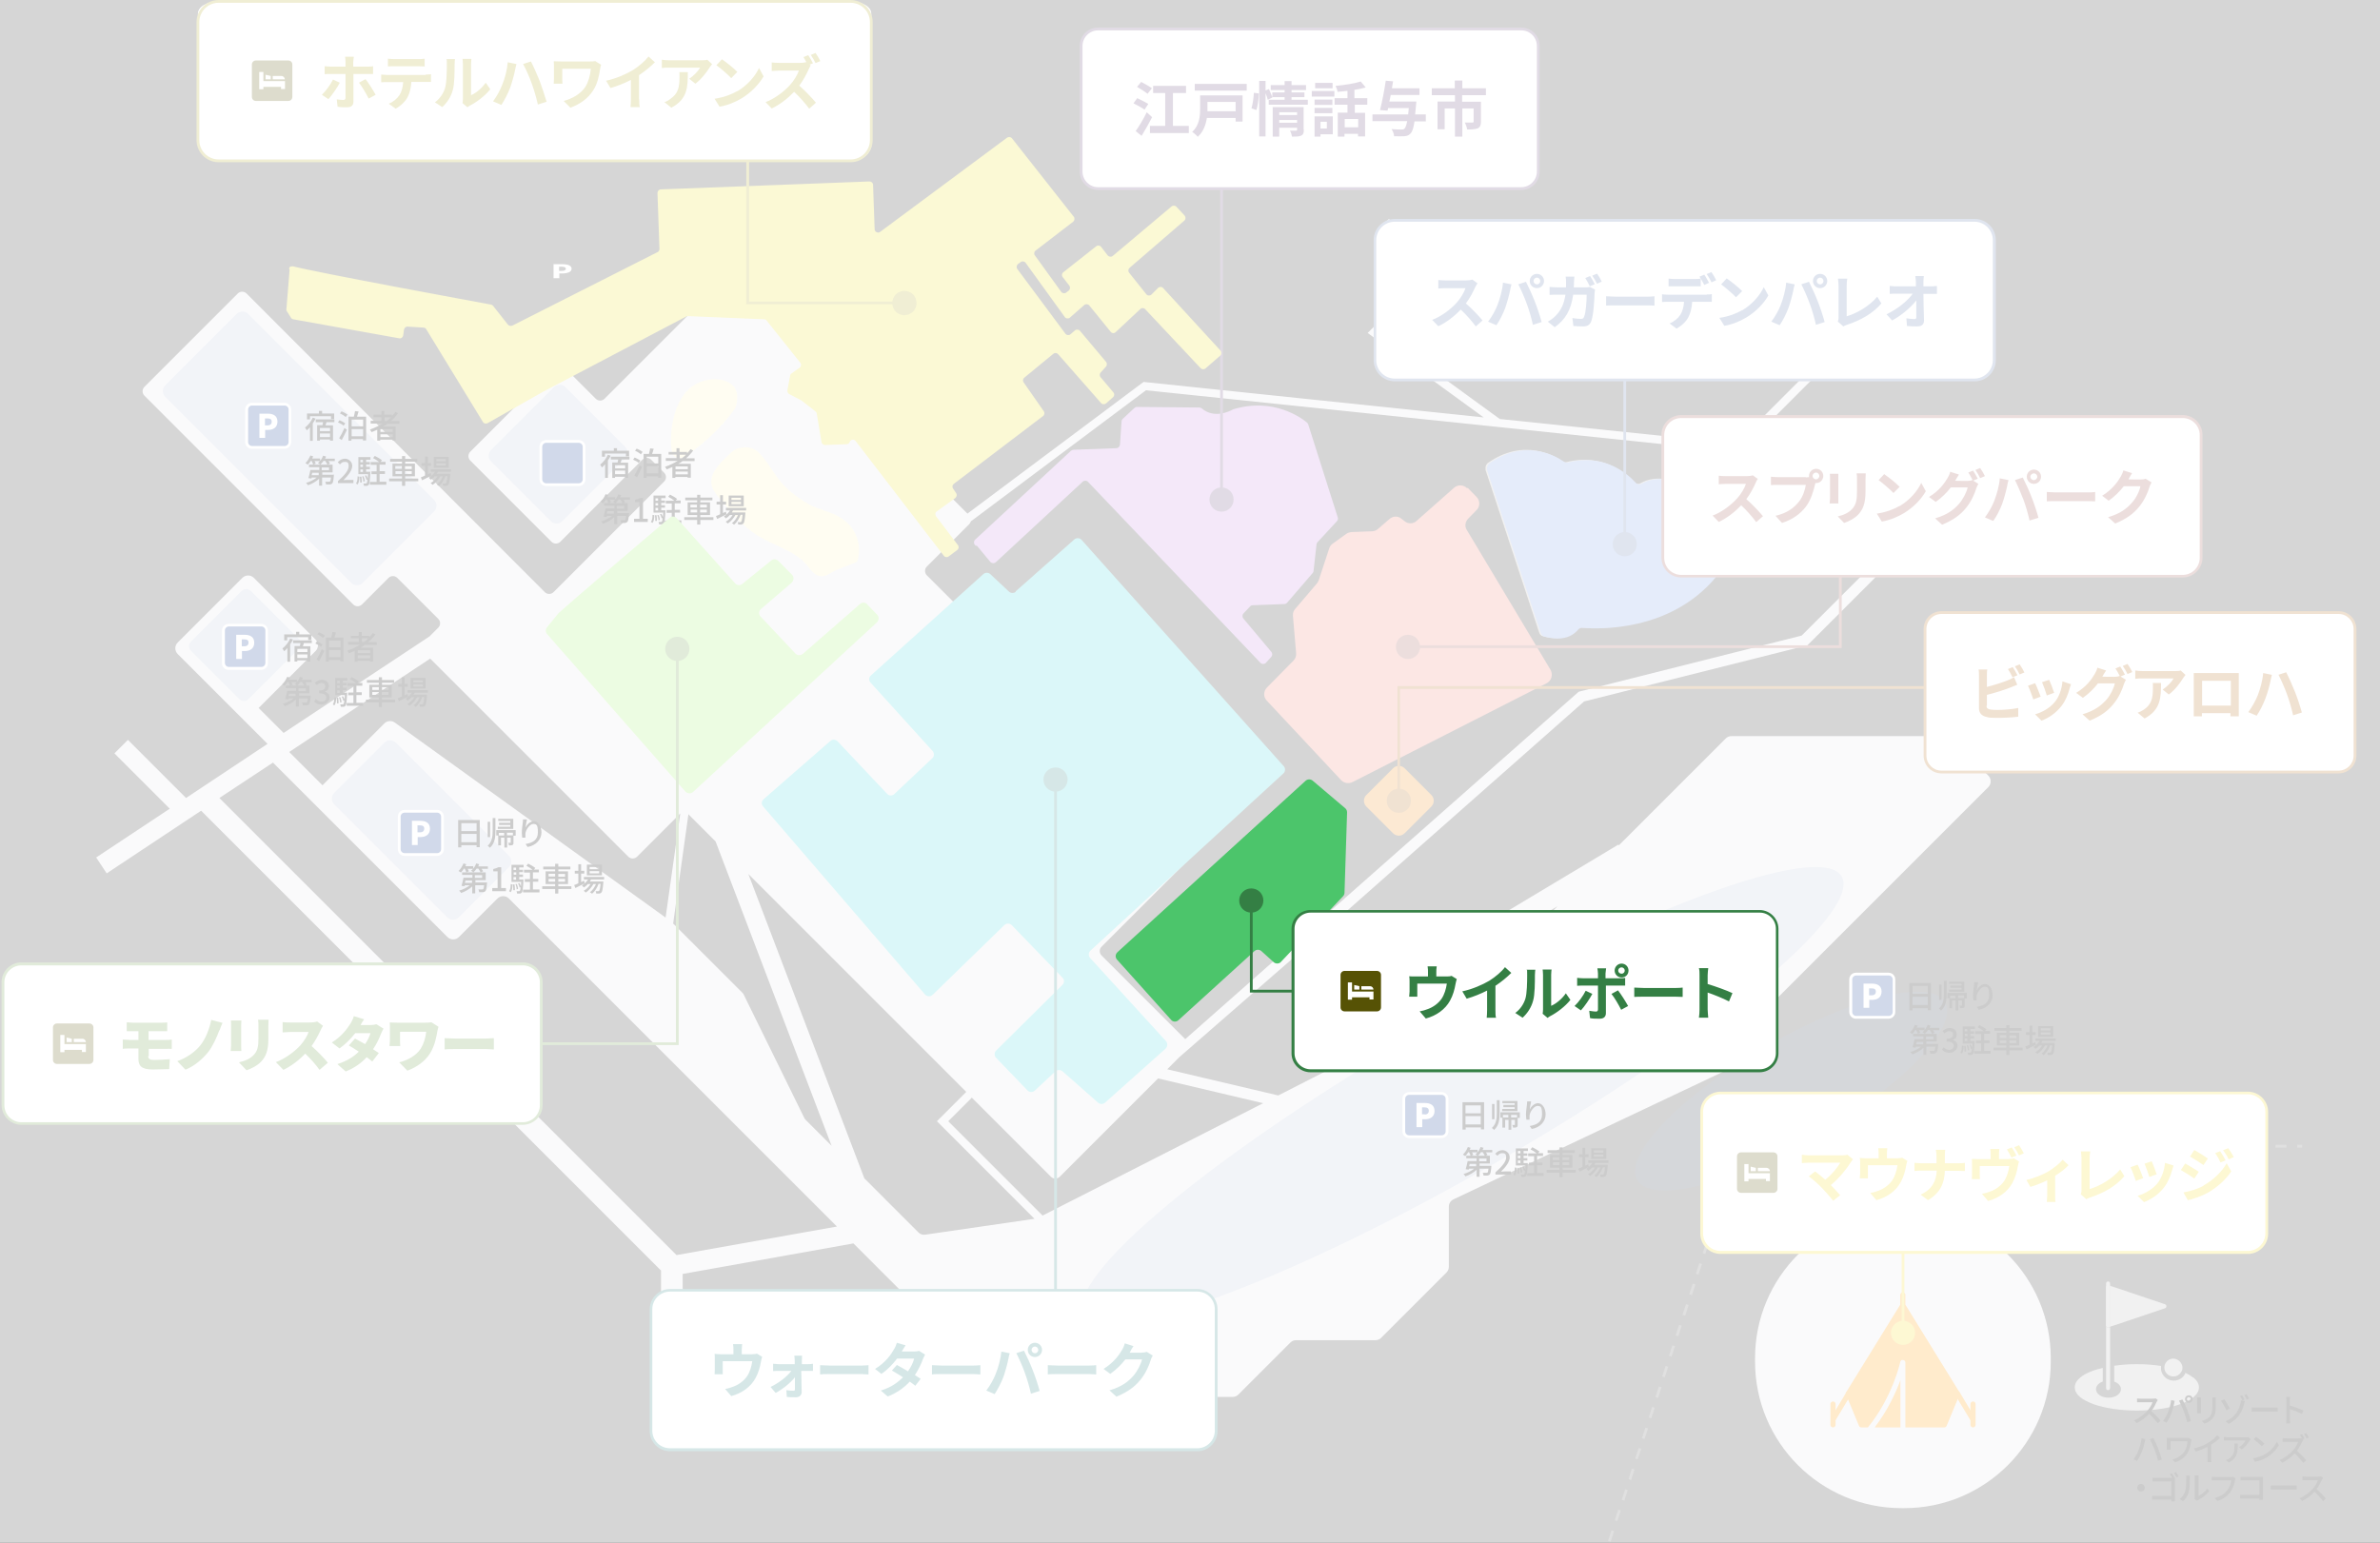 <?xml version="1.0" encoding="UTF-8"?>
<svg id="_レイヤー_1" data-name="レイヤー_1" xmlns="http://www.w3.org/2000/svg" version="1.1" xmlns:xlink="http://www.w3.org/1999/xlink" viewBox="0 0 1200 778">
  <rect x="0" y="0" width="1200" height="778" fill="#333333" stroke="none"/>
  <!-- Generator: Adobe Illustrator 30.0.0, SVG Export Plug-In . SVG Version: 2.1.1 Build 123)  -->
  <defs>
    <style>
      .st0 {
        fill: #7d9ee7;
      }

      .st1 {
        fill: #f3db24;
      }

      .st2 {
        fill: #a05c57;
      }

      .st3 {
        fill: #4cc56b;
      }

      .st4, .st5 {
        fill: #fff;
      }

      .st6 {
        fill: #347f44;
      }

      .st7 {
        fill: #b56d1f;
      }

      .st8, .st9 {
        fill: #174197;
      }

      .st10 {
        fill: #bbb;
      }

      .st11 {
        fill: #565205;
      }

      .st12 {
        fill: #e9df2d;
      }

      .st13 {
        fill: #666;
      }

      .st5 {
        opacity: .8;
      }

      .st14 {
        fill: #fef4bc;
      }

      .st15 {
        fill: #ef867a;
      }

      .st16 {
        fill: #c68ce2;
      }

      .st17 {
        fill: #a0ef6c;
      }

      .st18 {
        fill: #e8e8ed;
      }

      .st19 {
        fill: #4dd9df;
      }

      .st20 {
        fill: #6b4d7c;
      }

      .st21 {
        fill: #647faf;
      }

      .st22 {
        fill: #f90;
      }

      .st23 {
        fill: #b2a828;
      }

      .st24 {
        fill: #ef9122;
      }

      .st9 {
        isolation: isolate;
        opacity: .2;
      }

      .st25 {
        fill: #338989;
      }

      .st26 {
        fill: #689948;
      }
    </style>
  </defs>
  <path class="st9" d="M916,572.6c42.9-24.7,71.8-54.8,64.7-67.2-7.1-12.4-47.7-2.3-90.5,22.4-42.9,24.7-71.8,54.8-64.7,67.2,7.1,12.4,47.7,2.3,90.5-22.4h0Z"/>
  <path class="st18" d="M958.8,760.5h1.3c40.8,0,73.9-33.1,73.9-73.9v-1.7c0-40.8-33.1-73.9-73.9-73.9h-1.3c-40.8,0-73.9,33.1-73.9,73.9v1.7c0,40.8,33.1,73.9,73.9,73.9h0Z"/>
  <g>
    <path class="st22" d="M932.7,701.6c-.6-.4-1.4-.2-1.8.5l-6.7,11.2v3.8c.5,0,.9-.2,1.1-.6l7.9-13.1c.4-.6.2-1.4-.5-1.8h0s0,0,0,0ZM994.8,713.3l-6.7-11.2c-.4-.6-1.2-.8-1.8-.5-.6.4-.8,1.2-.5,1.8l7.9,13.1c.2.4.7.6,1.1.6v-3.9h0Z"/>
    <path class="st22" d="M988,702.1l-27.3-44.2v-4.9c0-.7-.6-1.3-1.3-1.3s-1.3.6-1.3,1.3v4.9l-27.3,44.2c-.2.4-.3.8,0,1.2l6.5,15.7c.2.5.7.8,1.2.8h3.3c12.4-15.2,16.3-32.8,16.3-33,.1-.7.7-1.1,1.4-1,.7,0,1.2.6,1.2,1.3v32.7h19.6c.5,0,1-.3,1.2-.8l6.5-15.7c.2-.4.1-.8,0-1.2h0,0Z"/>
    <path class="st22" d="M958.2,719.8v-23.9c-2.3,6.3-6.4,15.3-13,23.9h13ZM924.2,719.8c-.7,0-1.3-.6-1.3-1.3v-10.5c0-.7.6-1.3,1.3-1.3s1.3.6,1.3,1.3v10.5c0,.7-.6,1.3-1.3,1.3ZM994.8,719.8c-.7,0-1.3-.6-1.3-1.3v-10.5c0-.7.6-1.3,1.3-1.3s1.3.6,1.3,1.3v10.5c0,.7-.6,1.3-1.3,1.3Z"/>
  </g>
  <path class="st13" d="M812.1,777.4l-1.3-.4,1.7-5.3,1.3.4-1.7,5.3h0ZM815.5,767l-1.3-.4,1.7-5.3,1.3.4-1.7,5.3h0ZM819,756.7l-1.3-.4,1.7-5.3,1.3.4-1.7,5.3h0ZM822.4,746.3l-1.3-.4,1.7-5.3,1.3.4-1.7,5.3h0ZM825.8,735.9l-1.3-.4,1.7-5.3,1.3.4-1.8,5.3h0ZM829.2,725.6l-1.3-.4,1.7-5.3,1.3.4-1.7,5.3ZM832.6,715.2l-1.3-.4,1.7-5.3,1.3.4-1.7,5.3h0ZM836,704.9l-1.3-.4,1.7-5.3,1.3.4-1.7,5.3h0ZM839.4,694.5l-1.3-.4,1.7-5.3,1.3.4-1.7,5.3h0ZM842.8,684.1l-1.3-.4,1.7-5.3,1.3.4-1.7,5.3h0ZM846.2,673.8l-1.3-.4,1.7-5.3,1.3.4-1.7,5.3h0ZM849.6,663.4l-1.3-.4,1.8-5.3,1.3.4-1.7,5.3ZM853,653l-1.3-.4,1.8-5.3,1.3.4-1.7,5.3ZM856.4,642.7l-1.3-.4,1.7-5.3,1.3.4-1.7,5.3h0ZM859.8,632.3l-1.3-.4,1.7-5.3,1.3.4-1.7,5.3h0ZM863.2,621.9l-1.3-.4,1.7-5.3,1.3.4-1.7,5.3h0ZM866.7,611.6l-1.3-.4,1.7-5.3,1.3.4-1.7,5.3h0ZM870.1,601.2l-1.3-.4,1.7-5.3,1.3.4-1.7,5.3h0ZM873.5,590.9l-1.3-.4,1.7-5.3,1.3.4-1.8,5.3h0ZM876.9,580.5l-1.3-.4.9-2.7h3.7c0,0,0,1.4,0,1.4h-2.7l-.6,1.8ZM1160.7,578.7h-2.4c0,0,0-1.4,0-1.4h2.4v1.4ZM1152.9,578.7h-5.6c0,0,0-1.4,0-1.4h5.5v1.4ZM1142,578.7h-5.6c0,0,0-1.4,0-1.4h5.5v1.4ZM1131.1,578.7h-5.6c0,0,0-1.4,0-1.4h5.5v1.4ZM1120.2,578.7h-5.6c0,0,0-1.4,0-1.4h5.5v1.4h0ZM1109.3,578.7h-5.6c0,0,0-1.4,0-1.4h5.5v1.4h0ZM1098.4,578.7h-5.6c0,0,0-1.4,0-1.4h5.5v1.4ZM1087.5,578.7h-5.6c0,0,0-1.4,0-1.4h5.5v1.4ZM1076.5,578.7h-5.6c0,0,0-1.4,0-1.4h5.5v1.4ZM1065.6,578.7h-5.6c0,0,0-1.4,0-1.4h5.5v1.4ZM1054.7,578.7h-5.6c0,0,0-1.4,0-1.4h5.5v1.4ZM1043.8,578.7h-5.6c0,0,0-1.4,0-1.4h5.5v1.4ZM1032.9,578.7h-5.6c0,0,0-1.4,0-1.4h5.5v1.4ZM1022,578.7h-5.6c0,0,0-1.4,0-1.4h5.5v1.4ZM1011.1,578.7h-5.6c0,0,0-1.4,0-1.4h5.5v1.4h0ZM1000.2,578.7h-5.6c0,0,0-1.4,0-1.4h5.5v1.4ZM989.3,578.7h-5.6c0,0,0-1.4,0-1.4h5.5v1.4h0ZM978.4,578.7h-5.6c0,0,0-1.4,0-1.4h5.5v1.4h0ZM967.5,578.7h-5.6c0,0,0-1.4,0-1.4h5.5v1.4h0ZM956.5,578.7h-5.6c0,0,0-1.4,0-1.4h5.5v1.4h0ZM945.6,578.7h-5.6c0,0,0-1.4,0-1.4h5.5v1.4ZM934.7,578.7h-5.6c0,0,0-1.4,0-1.4h5.5v1.4ZM923.8,578.7h-5.6c0,0,0-1.4,0-1.4h5.5v1.4ZM912.9,578.7h-5.6c0,0,0-1.4,0-1.4h5.5v1.4ZM902,578.7h-5.6c0,0,0-1.4,0-1.4h5.5v1.4ZM891.1,578.7h-5.6c0,0,0-1.4,0-1.4h5.5v1.4Z"/>
  <g>
    <path class="st10" d="M1105.7,694.6c-1-.8-2.3-1.6-3.8-2.3-.1.3-.3.6-.4.9-.2.3-.4.5-.6.8-1.2,1.4-3,2.2-4.9,2.2-3.2,0-5.9-2.3-6.4-5.4,0-.3,0-.7,0-1h0c0-.4,0-.7,0-1-3.8-.6-8-.9-12.3-.9s-7.7.3-11.3.8v8c.5.2,1,.4,1.5.7,1.2.8,1.9,1.9,1.9,3.1s-.7,2.3-1.9,3.1c-1.2.8-2.7,1.2-4.4,1.2s-3.2-.4-4.4-1.2c-1.2-.8-1.9-1.9-1.9-3.1s.7-2.3,1.9-3.1c.4-.3.9-.5,1.5-.7v-6.9c-1.6.4-3.2.8-4.6,1.3-2.9,1-5.2,2.2-6.8,3.6-1.8,1.5-2.7,3.2-2.7,4.9s.9,3.4,2.7,4.9c1.6,1.3,3.9,2.5,6.8,3.6,5.8,2,13.6,3.2,21.8,3.2s15.9-1.1,21.8-3.2c2.9-1,5.2-2.2,6.8-3.6,1.8-1.5,2.7-3.2,2.7-4.9s-.9-3.4-2.7-4.9"/>
    <path class="st10" d="M1063.9,669.1v30.9c0,.5-.4,1-1,1s-1-.4-1-1v-31.6c0,.3.2.6.4.8.2.1.4.2.6.2s.2,0,.3,0l.7-.2h0s0,0,0,0Z"/>
    <path class="st10" d="M1063.9,647.3v21.8l-.7.2c0,0-.2,0-.3,0-.2,0-.4,0-.6-.2-.3-.2-.4-.5-.4-.8v-21.1c0-.5.4-1,1-1s1,.4,1,1M1100.4,689.6c0,.7-.1,1.3-.4,1.8-.1.3-.3.6-.5.8-.2.3-.4.5-.7.8-.8.7-1.8,1.1-3,1.1-2,0-3.7-1.3-4.3-3.1-.1-.3-.2-.7-.2-1,0-.2,0-.3,0-.4s0-.4,0-.5c.3-2.3,2.2-4,4.5-4s4.6,2.1,4.6,4.6"/>
    <path class="st10" d="M1092.3,658.8c0,.4-.3.8-.7.9l-25.8,8.7-1,.3-1,.3v-20.6l1,.3,1,.3,25.8,8.7c.4.1.7.5.7.9"/>
    <path class="st10" d="M1063.9,648.5v20.6l-.7.2c0,0-.2,0-.3,0-.2,0-.4,0-.6-.2-.3-.2-.4-.5-.4-.8v-19.2c0-.3.2-.6.4-.8.3-.2.6-.2.9-.1l.7.2h0,0ZM748.9,236.6l27.2,82.5c.3.8.9,1.5,1.8,1.7,3.2.9,11.8,2.8,17-3.5.5-.6,1.3-1,2.2-.9,7.6.6,44,2.3,67.3-25.6.4-.5,1-.8,1.8-.9l18.4-1.7c.8-.1,1.6-.5,2-1.1,3.2-5,15.1-26.9-1.7-51.9-.6-.9-1.8-1.4-2.9-1l-32.8,9.7c-.6.2-1.1.1-1.8-.1-2.8-1.3-12.7-4.7-20.3-.1-1,.6-2.4.4-3.2-.5-4-4.4-15.6-14.8-34-10.2-.7.2-1.6.1-2.2-.4-3.8-2.7-19.5-12-37.7,1-.9.9-1.2,2.2-.9,3.2"/>
  </g>
  <path class="st4" d="M32.8,525.3h2.6s0,0,0,0v-1.7s0,0,0,0l-2.6-.6s0,0,0,0v2.2s0,0,0,0Z"/>
  <path class="st1" d="M965.6,672.1c0,3.4-2.7,6.1-6.1,6.1s-6.1-2.8-6.1-6.1,2.8-6.1,6.1-6.1,6.1,2.7,6.1,6.1Z"/>
  <path class="st1" d="M960.2,631.6h-1.4v40.5h1.4v-40.5Z"/>
  <a xlink:href="https://www.hawaiians.co.jp/tomaru/maunavillage/">
    <path class="st4" d="M1133.4,631.6h-265.9c-5.3,0-9.5-4.3-9.5-9.5v-61.4c0-5.3,4.3-9.5,9.5-9.5h265.9c5.3,0,9.5,4.3,9.5,9.5v61.4c0,5.3-4.3,9.5-9.5,9.5Z"/>
  </a>
  <path class="st1" d="M1133.4,632.3h-265.9c-5.6,0-10.2-4.6-10.2-10.2v-61.4c0-5.6,4.6-10.2,10.2-10.2h265.9c5.6,0,10.2,4.6,10.2,10.2v61.4c0,5.6-4.6,10.2-10.2,10.2ZM867.5,551.8c-4.9,0-8.8,4-8.8,8.8v61.4c0,4.9,4,8.8,8.8,8.8h265.9c4.9,0,8.8-4,8.8-8.8v-61.4c0-4.9-4-8.8-8.8-8.8h-265.9Z"/>
  <path class="st1" d="M934.3,584.6c-.4.5-.8.9-1,1.3-2.2,3.5-6,8.3-10.2,11.7,1.7,1.7,3.5,3.7,4.7,5.1l-3.5,2.8c-1.3-1.7-3.8-4.5-5.7-6.5-1.7-1.8-4.8-4.5-6.6-5.8l3.2-2.5c1.2.9,3.2,2.5,5.1,4.2,3.4-2.7,6.2-6.2,7.6-8.6h-15.9c-1.2,0-2.8.2-3.5.2v-4.2c.8.1,2.4.3,3.5.3h16.7c1.1,0,2.2-.1,2.8-.3l3,2.5h0s0,0,0,0ZM961.7,585.3c-.2.7-.5,1.8-.6,2.4-.5,2.9-1.3,5.8-2.8,8.5-2.4,4.4-6.9,7.6-12.2,9l-3.1-3.6c1.3-.2,3-.7,4.2-1.2,2.5-.9,5.1-2.7,6.8-5.1,1.5-2.2,2.3-5,2.7-7.7h-14.9v4.4c0,.7,0,1.6,0,2.2h-4.1c0-.8.2-1.7.2-2.5v-5.2c0-.7,0-1.9-.2-2.6,1,.1,1.9.2,3.1.2h6.4v-2.3c0-.8,0-1.5-.2-2.8h4.6c-.2,1.3-.2,1.9-.2,2.8v2.3h5.2c1.3,0,2-.2,2.5-.3l2.6,1.6h0s0,0,0,0ZM987.4,586.6c1.4,0,2.6-.1,3.3-.2v4.1c-.6,0-2.1-.1-3.3-.1h-6.8c-.2,6-2.1,11-8.5,14.8l-3.7-2.8c5.9-2.7,7.9-7,8.1-12.1h-7.7c-1.3,0-2.5,0-3.5.2v-4.1c.9,0,2.1.2,3.3.2h7.8v-3.3c0-1-.1-2.6-.4-3.5h4.8c-.2.9-.2,2.6-.2,3.5v3.3h6.8ZM1012.9,584.4c1.2,0,2-.1,2.5-.3l2.6,1.6c-.2.7-.5,1.8-.6,2.4-.5,2.9-1.3,5.8-2.8,8.5-2.4,4.4-6.9,7.6-12.2,9l-3.1-3.6c1.3-.2,3-.7,4.3-1.2,2.5-.9,5.1-2.7,6.8-5.1,1.5-2.2,2.3-5,2.7-7.7h-14.9v4.4c0,.7,0,1.6.1,2.2h-4.1c0-.8.1-1.7.1-2.5v-5.2c0-.7,0-1.8-.1-2.5,1,0,1.9.1,3.1.1h6.4v-2.3c0-.9,0-1.5-.2-2.8h4.6c-.2,1.3-.2,1.9-.2,2.8v2.3h5.3ZM1014.2,583.8c-.6-1.2-1.5-3-2.3-4.2l2.4-1c.8,1.1,1.8,3,2.4,4.1l-2.4,1ZM1018,577.5c.8,1.1,1.9,3,2.4,4.1l-2.4,1c-.6-1.2-1.6-3-2.4-4.1l2.4-1ZM1043,587.5c-1.4,1.6-4,3.7-6.8,5.4v10c0,1,0,2.6.2,3.2h-4.4c0-.6.2-2.2.2-3.2v-7.7c-2.7,1.3-5.9,2.6-8.5,3.3l-2-3.5c3.9-.8,8.2-2.7,10.6-4,3.1-1.8,6.2-4.3,7.7-6.2l3,2.8h0ZM1049.1,602.3c.3-.8.4-1.3.4-2v-16.3c0-1.1-.2-2.5-.3-3.4h4.7c-.2,1.1-.3,2.2-.3,3.4v15.6c4.9-1.4,11.6-5.2,15.4-9.9l2.1,3.4c-4.1,4.9-10.3,8.5-17.4,10.8-.4.2-1.1.4-1.8.8l-2.8-2.5ZM1080.6,594.1l-3.7,1.4c-.5-1.6-2-5.6-2.7-6.9l3.6-1.3c.8,1.5,2.2,5.2,2.8,6.8M1095.9,587.8c-.3,1-.5,1.6-.7,2.2-.8,3-2.1,6.2-4.1,8.8-2.8,3.6-6.6,6.1-10.1,7.4l-3.2-3.2c3.3-.9,7.5-3.2,10-6.3,2-2.5,3.5-6.5,3.8-10.3l4.2,1.3h0ZM1087.3,592.2l-3.6,1.3c-.4-1.5-1.7-5.1-2.4-6.7l3.6-1.2c.6,1.3,2.1,5.2,2.5,6.6h0ZM1108.6,590.9l-2.2,3.4c-1.7-1.2-4.8-3.2-6.8-4.3l2.2-3.3c2,1.1,5.3,3.2,6.9,4.2M1111,597.8c5.1-2.8,9.3-7,11.7-11.2l2.3,4.1c-2.8,4.2-7,8-11.9,10.8-3.1,1.7-7.4,3.2-10,3.7l-2.2-3.9c3.3-.6,6.9-1.6,10.2-3.4h0ZM1113.2,584.2l-2.2,3.3c-1.7-1.2-4.8-3.2-6.8-4.3l2.2-3.3c2,1.1,5.3,3.2,6.8,4.3ZM1122.2,585.1l-2.6,1.1c-.9-1.9-1.6-3.2-2.7-4.7l2.5-1c.9,1.3,2.1,3.3,2.8,4.7ZM1126.3,583.5l-2.6,1.1c-.9-1.9-1.7-3.1-2.8-4.6l2.6-1c.9,1.2,2.1,3.2,2.8,4.5h0Z"/>
  <path class="st11" d="M894.2,602.3h-16.4c-1.5,0-2.7-1.2-2.7-2.7v-16.4c0-1.5,1.2-2.7,2.7-2.7h16.4c1.5,0,2.7,1.2,2.7,2.7v16.4c0,1.5-1.2,2.7-2.7,2.7Z"/>
  <g>
    <path class="st4" d="M894.2,603h-16.4c-1.9,0-3.4-1.5-3.4-3.4v-16.4c0-1.9,1.5-3.4,3.4-3.4h16.4c1.9,0,3.4,1.5,3.4,3.4v16.4c0,1.9-1.5,3.4-3.4,3.4ZM877.8,581.1c-1.1,0-2,.9-2,2v16.4c0,1.1.9,2,2,2h16.4c1.1,0,2-.9,2-2v-16.4c0-1.1-.9-2-2-2h-16.4Z"/>
    <path class="st4" d="M882.7,590.6h2.6s0,0,0,0v-1.7s0,0,0,0l-2.6-.6s0,0,0,0v2.2s0,0,0,0ZM886.4,590.6h6s0,0,0,0c0-.9-.8-1.7-1.7-1.7h-4.4s0,0,0,0v1.6s0,0,0,0Z"/>
    <path class="st4" d="M892.5,591.6h-10.9v-4.5s0-.1-.1-.1h-1.9s-.1,0-.1.1v8.5s0,.1.1.1h1.9s.1,0,.1-.1v-1.1h8.8v1.1s0,0,0,0h2s0,0,0,0v-3.9s0,0,0,0h0Z"/>
  </g>
  <path d="M1087.9,706.1c-.1.2-.4.6-.5.8-.6,1.3-1.5,3.2-2.7,4.7,1.7,1.4,3.7,3.5,4.7,4.8l-1.5,1.3c-1.1-1.5-2.7-3.3-4.3-4.8-1.7,1.9-3.9,3.6-6.3,4.7l-1.3-1.4c2.6-1,5.1-3,6.7-4.8,1.1-1.2,2.2-3,2.6-4.3h-6c-.7,0-1.5,0-1.8,0v-1.9c.3,0,1.3.1,1.8.1h6.1c.6,0,1.2,0,1.4-.2l1.1.8h0s0,0,0,0ZM1094.6,706l1.9.4c-.1.4-.3,1-.3,1.4-.2,1.1-.8,3.4-1.4,5-.6,1.5-1.5,3.3-2.4,4.6l-1.8-.8c1-1.4,2-3.1,2.5-4.5.7-1.7,1.4-4.2,1.6-6.1h0ZM1098.7,706.3l1.7-.6c.7,1.2,1.8,3.6,2.4,5.2.6,1.6,1.5,4.1,1.9,5.7l-1.9.6c-.4-1.8-1.1-3.9-1.8-5.7-.7-1.7-1.7-4-2.4-5.3h0ZM1103.6,703.6c1.1,0,1.9.8,1.9,1.9s-.8,1.9-1.9,1.9-1.9-.8-1.9-1.9.8-1.9,1.9-1.9ZM1103.6,706.5c.6,0,1-.5,1-1s-.5-1-1-1-1,.5-1,1,.5,1,1,1ZM1109.7,704.7c0,.3,0,.8,0,1.2v5.5c0,.4,0,1,0,1.3h-1.9c0-.3,0-.8,0-1.3v-5.5c0-.3,0-.9,0-1.2h1.9ZM1117.2,704.6c0,.4,0,.9,0,1.5v2.9c0,3.8-.6,5.1-1.8,6.5-1.1,1.2-2.7,2-3.9,2.4l-1.4-1.4c1.6-.4,3-1,4-2.1,1.1-1.3,1.4-2.6,1.4-5.4v-2.8c0-.6,0-1.1,0-1.5h1.9ZM1121.5,705.5c.8,1.1,2.2,3.6,2.8,4.7l-1.7,1c-.6-1.3-1.9-3.7-2.8-4.8l1.6-.8ZM1129.7,707.7c.1-.6.2-1.2.2-1.6l2,.4c-.2.5-.3,1.2-.4,1.4-.8,3.2-2.4,7.4-7.8,10.1l-1.6-1.3c5.6-2.4,7-6.6,7.5-9h0ZM1131.8,705.7l-1.1.5c-.3-.7-.9-1.6-1.3-2.2l1.1-.4c.4.6,1,1.6,1.3,2.2h0ZM1134,705.2l-1.1.5c-.4-.7-.9-1.6-1.3-2.2l1.1-.5c.4.6,1,1.6,1.3,2.2h0s0,0,0,0ZM1135.3,709.8c.5,0,1.5,0,2.4,0h8.9c.8,0,1.4,0,1.8,0v2c-.4,0-1.1,0-1.8,0h-8.9c-.9,0-1.9,0-2.4,0v-2h0ZM1160.8,713.1c-1.7-.9-4.4-2-6.2-2.5v5.1c0,.5,0,1.5.1,2.1h-2c0-.6.1-1.5.1-2.1v-9.5c0-.5,0-1.3-.2-1.8h2c0,.5-.1,1.3-.1,1.8v2.5c2.2.7,5.3,1.8,6.9,2.6l-.7,1.8h0ZM1079.9,725.3l1.8.4c-.1.4-.3,1-.3,1.4-.2,1.1-.8,3.4-1.5,5-.6,1.5-1.5,3.3-2.4,4.6l-1.8-.8c1-1.4,2-3.1,2.5-4.5.7-1.8,1.4-4.2,1.6-6.1h0ZM1084,725.7l1.7-.6c.7,1.2,1.8,3.6,2.4,5.2.6,1.6,1.5,4.1,1.9,5.7l-1.9.6c-.4-1.8-1.1-3.9-1.8-5.7-.7-1.7-1.7-4-2.4-5.3h0ZM1105,725.8c0,.2-.2.7-.2.9-.3,1.9-.7,4.2-1.9,6.1-1.3,2.1-3.6,3.8-6.2,4.6l-1.4-1.4c2.3-.6,4.7-2,6.1-4,.9-1.4,1.4-3.4,1.5-5.2h-8.5v3c0,.2,0,.7,0,1.2h-1.9c0-.4,0-.8,0-1.2v-3.5c0-.4,0-.8,0-1.2.5,0,1.1,0,1.8,0h8.1c.4,0,.9,0,1.3,0l1.2.8h0s0,0,0,0ZM1114.9,735.4c0,.7,0,1.6.1,1.9h-2c0-.4,0-1.3,0-1.9v-5.8c-1.7.9-3.9,1.8-5.9,2.4l-.9-1.6c2.8-.6,5.6-1.8,7.4-3,1.7-1,3.4-2.5,4.3-3.7l1.4,1.3c-1.2,1.2-2.7,2.5-4.4,3.5v6.9h0ZM1134.9,725.7c-.2.2-.4.5-.6.7-.7,1.2-2.2,3.3-4,4.5l-1.4-1.1c1.4-.8,2.9-2.5,3.3-3.4h-9c-.6,0-1.2,0-1.9,0v-1.8c.6,0,1.3.2,1.9.2h9.1c.4,0,1.1,0,1.4-.1l1,1h0ZM1128.3,727.9c0,4.3-.2,7.4-4.5,9.6l-1.5-1.2c.5-.2,1.1-.4,1.6-.8,2.3-1.5,2.7-3.6,2.7-6.3s0-.8,0-1.3h1.9,0s0,0,0,0ZM1142.3,733.2c2.6-1.6,4.7-4.1,5.7-6.2l1,1.8c-1.2,2.1-3.2,4.3-5.7,5.9-1.7,1-3.7,2-6.3,2.4l-1.1-1.7c2.7-.4,4.8-1.3,6.4-2.3h0ZM1141.7,728l-1.3,1.3c-.8-.9-2.9-2.6-4.1-3.5l1.2-1.3c1.2.8,3.3,2.5,4.2,3.4ZM1161.3,726.1c0,.2-.3.6-.5.8-.6,1.4-1.6,3.2-2.7,4.7,1.7,1.4,3.7,3.5,4.7,4.8l-1.5,1.3c-1.1-1.5-2.7-3.3-4.3-4.8-1.8,1.9-3.9,3.6-6.3,4.7l-1.3-1.4c2.7-1,5.1-3,6.7-4.8,1.1-1.2,2.2-3,2.6-4.3h-6c-.6,0-1.5,0-1.8,0v-1.9c.3,0,1.3.1,1.8.1h6.1c.6,0,1.1,0,1.4-.2l.6.5c-.3-.7-.8-1.5-1.2-2l1.1-.4c.4.6,1,1.6,1.3,2.2l-.9.4h.2v.2h0ZM1162.8,722.7c.4.6,1.1,1.6,1.3,2.2l-1.1.5c-.3-.7-.9-1.6-1.3-2.3l1.1-.4h0ZM1079.5,748.3c1.1,0,1.9.8,1.9,1.9s-.8,1.9-1.9,1.9-1.9-.8-1.9-1.9.8-1.9,1.9-1.9ZM1096.6,755.4c0,.6,0,1.4,0,1.7h-1.8c0-.2,0-.5,0-.9h-7.8c-.7,0-1.5,0-1.9,0v-1.9c.5,0,1.2,0,1.9,0h7.8v-7.3h-7.6c-.6,0-1.5,0-1.9,0v-1.8c.6,0,1.3,0,1.9,0h8.1c.4,0,1,0,1.3,0,0,.4,0,.9,0,1.4v8.5h0ZM1095.3,745.5c-.3-.7-.9-1.6-1.3-2.2l1.1-.4c.4.6,1,1.6,1.3,2.2l-1.1.5h0ZM1097.2,742.3c.4.6,1,1.6,1.3,2.2l-1.1.5c-.3-.7-.9-1.6-1.3-2.2l1.1-.5h0ZM1099,755.9c1.4-1,2.3-2.5,2.8-4,.5-1.5.5-4.7.5-6.5s0-1-.1-1.3h1.9c0,.1,0,.7,0,1.3,0,1.9,0,5.3-.5,7-.5,1.8-1.5,3.4-2.9,4.6l-1.6-1ZM1106.5,756c0-.3.1-.7.1-1v-9.7c0-.7,0-1.2,0-1.3h1.9c0,0,0,.6,0,1.3v9c1.4-.6,3.3-2,4.4-3.8l1,1.4c-1.4,1.9-3.7,3.6-5.6,4.5-.3.1-.4.3-.6.4l-1.1-.9h0s0,0,0,0ZM1127.2,745.5c-.1.3-.2.6-.3,1-.3,1.7-1.1,4.3-2.4,6-1.5,1.9-3.5,3.5-6.5,4.4l-1.4-1.5c3.2-.8,5-2.2,6.4-3.9,1.1-1.4,1.8-3.5,2-5h-8c-.7,0-1.4,0-1.8,0v-1.8c.5,0,1.2.1,1.8.1h7.9c.3,0,.7,0,1.1-.1l1.2.8h0ZM1139.2,756.6c0-.2,0-.5,0-.9h-7.7c-.7,0-1.5,0-2,0v-1.9c.5,0,1.2,0,1.9,0h7.8v-7.3h-7.6c-.6,0-1.5,0-1.9,0v-1.8c.6,0,1.4,0,1.9,0h8.1c.4,0,1,0,1.3,0,0,.4,0,1,0,1.4v8.5c0,.6,0,1.4,0,1.7h-1.9ZM1144.9,749.1c.5,0,1.5,0,2.4,0h8.9c.8,0,1.4,0,1.8,0v2c-.3,0-1.1,0-1.8,0h-8.9c-.9,0-1.9,0-2.4,0v-2h0ZM1171.2,745.4c-.1.2-.3.6-.5.8-.6,1.3-1.5,3.2-2.7,4.7,1.7,1.4,3.7,3.5,4.7,4.8l-1.4,1.3c-1.1-1.5-2.7-3.3-4.3-4.8-1.7,1.9-3.9,3.6-6.3,4.7l-1.3-1.4c2.7-1,5.1-3,6.7-4.8,1.1-1.2,2.2-3,2.6-4.3h-6c-.6,0-1.5,0-1.8,0v-1.9c.3,0,1.3.1,1.8.1h6.1c.6,0,1.1,0,1.4-.2l1.1.8h0Z"/>
  <path class="st18" d="M555.7,477.1l47.1-47.1c1.2-1.2,1.2-3.2,0-4.4l-135.5-135.5c-1.2-1.2-1.2-3.2,0-4.4l21.4-21.4c.4-.4.6-.9.8-1.4l88.3-66.1,299.2,31.2,60.5-60.5-2.9-2.9-59.1,59.1-119.3-12.4-60.3-43.9,30.7-30.7-26.3-26.3-2.9,2.9,23.4,23.4-31.2,31.2,58.5,42.6-171.5-17.9-88.8,66.4-81-81c-1.2-1.2-1.2-3.2,0-4.4,1.2-1.2,1.2-3.2,0-4.4l-32.9-32.8c-1.2-1.2-3.2-1.2-4.4,0l-64.7,64.7c-1.2,1.2-3.2,1.2-4.4,0l-16.1-16.1c-1.2-1.2-3.2-1.2-4.4,0l-42.8,42.8c-1.2,1.2-1.2,3.2,0,4.4l41,41c1.2,1.2,3.2,1.2,4.4,0l41.4-41.4c1.2-1.2,3.2-1.2,4.4,0l6.6,6.6c1.2,1.2,1.2,3.2,0,4.4l-55.8,55.8c-1.2,1.2-3.2,1.2-4.4,0L124.3,148c-1.2-1.2-3.2-1.2-4.4,0l-47.1,47.1c-1.2,1.2-1.2,3.2,0,4.4l105.3,105.3c1.2,1.2,3.2,1.2,4.4,0l13.4-13.4c1.2-1.2,3.2-1.2,4.4,0l20.7,20.7c1.2,1.2,1.2,3.2,0,4.4l-4.4,4.4h0s-73.6,48.7-73.6,48.7l-12.6-12.6,28.7-28.7c1.6-1.6,1.6-4.2,0-5.8l-31.1-31.1c-1.6-1.6-4.2-1.6-5.8,0l-32.6,32.6c-1.6,1.6-1.6,4.2,0,5.8l45.3,45.3-41.1,27.3-29.3-29.3-6.8,6.8,27.9,27.9-37.1,24.6,5.3,8,47.6-31.6,231.9,231.9v71.4h10.9v-69.7l86.1-15.4,51.9,51.9-41.6,41.6,6.8,6.8,49.3-49.3,42.4,42.4,7.7-7.7-42.4-42.4,11.8-11.8c1.6-1.6,4.2-1.6,5.8,0l44.7,44.7c.8.8,1.8,1.2,2.9,1.2h51.9c1.1,0,2.1-.4,2.9-1.2l26.2-26.2c.8-.8,1.8-1.2,2.9-1.2h40c1.1,0,2.1-.4,2.9-1.2l32.9-32.9c.8-.8,1.2-1.8,1.2-2.9v-30.3c0-1.6.9-3,2.3-3.7l147.9-70c1.4-.7,2.3-2.1,2.3-3.7v-13c0-1.1.4-2.1,1.2-2.9l118.3-118.3c1.6-1.6,1.6-4.2,0-5.8l-18.7-18.7c-.8-.8-1.8-1.2-2.9-1.2h-107.9c-1.1,0-2.1.4-2.9,1.2l-53.9,53.9-.2-.4-109.8,65.8-29.9-29.9,122.4-108.1,112.6-28.3,91.8-91.8-3.9-3.9-90.8,90.8-112.4,28.3-198.4,175.2-42.2-42.2c-1.2-1.2-1.2-3.2,0-4.4h0s0,0,0,0ZM375.1,501.7c-.2-.4-.5-.8-.8-1.1l-34.9-34.9,7.7-55.1,13.7,13.7,58.5,153.5-13-13c-.3-.3-.6-.7-.8-1.1l-30.4-61.9h0,0ZM342.6,410.5c.1-.1.3-.2.4-.3l-7.4,52.5-136.5-98.3c-1.6-1.2-3.9-1-5.3.4l-31.2,31.2-16.8-16.8,71.1-47.1,14.5,14.5,85.4,85.4c1.2,1.2,3.2,1.2,4.4,0l21.4-21.4h0ZM137.7,384.6l87.9,87.9c1.6,1.6,4.2,1.6,5.8,0l19.4-19.4c1.6-1.6,4.2-1.6,5.8,0l165.4,165.4-80.9,14.4-230.5-230.5,27.1-17.9h0,0ZM466.5,622.6c-1.3.2-2.6-.2-3.5-1.2l-27.2-27.2-58.5-153.5,98.4,98.4,9,9,2.5,2.5-14.8,14.8,49.2,49.2-55,8h0s0,0,0,0ZM525.6,612.9l-47.5-47.5,11.9-11.9,39.9,39.9c1.2,1.2,3.2,1.2,4.4,0l49.6-49.6,53,12.5-111.3,56.7h0s0,0,0,0ZM785.7,456.6l-47.9,47.9c-.3.3-.7.6-1,.8l-92.3,47.1-56-13.2,6.1-6.1,73.8-64.3,36.4,36.4,81.1-48.6h0Z"/>
  <path class="st9" d="M756.5,585c105.5-60.9,182.5-124.9,172.1-143s-104.4,16.7-209.9,77.6-182.5,124.9-172.1,143,104.4-16.7,209.9-77.6h0Z"/>
  <path class="st24" d="M702.4,387.4l-13.5,13.5c-1.6,1.6-1.6,4.2,0,5.8l13.5,13.5c1.6,1.6,4.2,1.6,5.8,0l13.5-13.5c1.6-1.6,1.6-4.2,0-5.8l-13.5-13.5c-1.6-1.6-4.2-1.6-5.8,0Z"/>
  <path class="st19" d="M512.1,298.2l29.6-26.2c1-.9,2.7-.8,3.6.2l102,114.2c.9,1,.8,2.7-.2,3.6l-97.3,89.4c-1,.9-1.1,2.6-.2,3.6l38.3,42c.9,1,.9,2.7-.2,3.8l-30.6,27.3c-.9.8-2.5.8-3.4,0l-18-15.9c-1-.8-2.5-.8-3.5,0l-10.5,9.8c-1,.9-2.7.9-3.6-.1l-15.9-16.5c-1-1-.9-2.7,0-3.6l33.5-33.2c1-1,1-2.6,0-3.6l-25.6-26.5c-1-1-2.6-1-3.6-.1l-36.3,35.3c-1,1-2.8.9-3.8-.2l-81.7-94.9c-.9-1-.8-2.7.3-3.6l33.7-29.4c1-.9,2.6-.8,3.6.2l25,26.5c.9,1,2.6,1.1,3.6.1l19.2-18.1c1-.9,1-2.6.1-3.6l-31.3-34.5c-.9-1-.9-2.7.2-3.6l56.7-51.1c1-.9,2.5-.9,3.5,0l9.5,8.9c.9.8,2.4.8,3.4,0h0Z"/>
  <path class="st15" d="M740,246l4.5,4.6c1.8,1.9,1.8,4.8,0,6.6l-4.3,4.4c-1.5,1.6-1.8,3.9-.6,5.7l42.2,70.5c1.3,2.4.5,5.4-1.9,6.7l-98,49.9c-1.9.9-4.2.5-5.6-.9l-37.6-40.2c-1.8-1.9-1.7-4.7.1-6.6l13.4-13.6c.9-.9,1.5-2.3,1.3-3.8l-1.6-18.8c-.1-1.3.3-2.5,1.1-3.4l11-12.9c.4-.5.7-1,.9-1.6l5.3-16.1c.3-.9.9-1.8,1.8-2.4l6.8-4.9c.7-.5,1.7-.8,2.6-.9l10.4-.4c1,0,2.1-.4,2.9-1.1l5.9-5.1c1.7-1.5,4.2-1.6,5.9-.2l1.8,1.4c1.8,1.4,4.3,1.3,5.9-.2l19-16.8c1.9-1.6,4.7-1.5,6.5.3h0s0,0,0,0Z"/>
  <path class="st0" d="M749.7,236.8l27.2,82.5c.3.8.9,1.5,1.8,1.7,3.2.9,11.8,2.8,17-3.5.5-.6,1.3-1,2.2-.9,7.6.6,44,2.3,67.3-25.6.4-.5,1-.8,1.8-.9l18.4-1.7c.8-.1,1.6-.5,2-1.1,3.2-5,15.1-26.9-1.7-51.9-.6-.9-1.8-1.4-2.9-1l-32.8,9.7c-.6.2-1.1.1-1.8-.1-2.8-1.3-12.7-4.7-20.3-.1-1,.6-2.4.4-3.2-.5-4-4.4-15.6-14.8-34-10.2-.7.2-1.6.1-2.2-.4-3.8-2.7-19.5-12-37.7,1-.9.9-1.3,2.2-.9,3.2h0s0,0,0,0Z"/>
  <path class="st16" d="M492.4,275l6.9,8.3c.7.8,2,.9,2.8.2l43.8-40.6c.7-.7,2-.7,2.7.1l86.9,91.2c.7.8,2.1.8,2.8,0l2.7-3c.6-.7.6-1.8,0-2.5l-14.1-16.8c-.6-.7-.6-1.9.1-2.6l3.3-3.5c.3-.4.8-.6,1.3-.6l16-.6c.5,0,1-.3,1.3-.6l13-15.1c.2-.3.4-.6.4-1l1.5-13.4c0-.4.2-.8.5-1.1l9.8-10.6c.5-.5.6-1.3.4-1.9l-14.9-46.9c-.1-.3-.3-.6-.6-.9-2.6-2.2-16.8-12.9-37.2-6.7-.1,0-.3.1-.4.2-1.3.7-9.1,4.7-15.4-.6-.3-.3-.8-.5-1.3-.5l-31.4-.3c-.5,0-.9.2-1.3.5l-5.9,5.5c-.3.3-.6.8-.6,1.3l-.8,11.7c-.1.9-.8,1.8-1.9,1.8l-21.5.8c-.4,0-.9.2-1.3.5l-48.3,44.8c-.8.7-.8,2.1,0,2.8.2.2.3.4.4.4h0s0,0,0,0Z"/>
  <path class="st14" d="M339.5,229.5c-2.4-2.3-3.4-36.4,19.4-38.2,0,0,16.6-1.7,12,14.2,0,0-8.9,13.9-26.1,25,0-.1-2,2.1-5.2-.9h0ZM371.7,226.2s6.1-2.3,10.5,1.7c5,4.7,8,11.6,12.8,16.6,3.8,4,8.1,7.1,12.8,9.8,5.4,3,11.8,3.7,17,7.4,6.6,4.5,9.8,12.8,7.7,20.5-.1.3-.2.7-.4.9-.2.3-.6.5-1,.6-1.5.6-2.9,1.3-4.5,1.8-3,1-5.6,2.1-8.4,3.8-2.4,1.4-4.9,1.9-7.3.1-1.6-1.1-2.7-2.8-4-4.4-6.2-7.4-16.4-9.7-24.7-14.8-7.8-4.8-13.8-12.1-19.7-19.2-1.7-2.1-3.4-4.3-3.8-6.9-.7-4.9,3.2-9.3,6.4-12.5,1.8-1.6,4.2-4.5,6.6-5.4h0s0,0,0,0Z"/>
  <path class="st9" d="M218.9,252.1l-93.8-93.8c-1.6-1.6-4.2-1.6-5.8,0l-36,36c-1.6,1.6-1.6,4.2,0,5.8l93.8,93.8c1.6,1.6,4.2,1.6,5.8,0l36-36c1.6-1.6,1.6-4.2,0-5.8ZM256.6,431.5l-57-57c-1.6-1.6-4.2-1.6-5.8,0l-25.3,25.3c-1.6,1.6-1.6,4.2,0,5.8l57,57c1.6,1.6,4.2,1.6,5.8,0l25.3-25.3c1.6-1.6,1.6-4.2,0-5.8ZM315.2,225.3l-30.1-30.1c-1.6-1.6-4.2-1.6-5.8,0l-31.7,31.7c-1.6,1.6-1.6,4.2,0,5.8l30.1,30.1c1.6,1.6,4.2,1.6,5.8,0l31.7-31.7c1.6-1.6,1.6-4.2,0-5.8h0ZM150.8,322.3l-24.3-24.3c-1.3-1.3-3.4-1.3-4.7,0l-25.5,25.5c-1.3,1.3-1.3,3.4,0,4.7l24.3,24.3c1.3,1.3,3.4,1.3,4.7,0l25.5-25.5c1.3-1.3,1.3-3.4,0-4.7h0Z"/>
  <path d="M977.8,518.3v1.2h-3.2c.3.5.7,1,.8,1.3l-1.3.5c-.2-.5-.7-1.2-1.1-1.9h-.9c-.5.7-1,1.4-1.6,1.9-.3-.2-.9-.7-1.2-.8.4-.3.7-.6,1-1h-2.7c.3.5.5,1,.6,1.3l-1.3.5c-.1-.5-.4-1.2-.8-1.9h-.4c-.5.8-1,1.4-1.5,2-.3-.2-.9-.6-1.2-.8,1-.9,2-2.4,2.5-3.8l1.4.4c-.2.3-.3.7-.5,1h4v1.2c.7-.8,1.2-1.7,1.5-2.6l1.5.4c-.2.4-.3.7-.5,1.1h5.1,0,0ZM977.2,526.6s0,.4,0,.6c-.2,2.2-.4,3.2-.8,3.6-.3.3-.7.4-1.1.5-.4,0-1.2,0-2,0,0-.4-.2-1-.4-1.4.8,0,1.5,0,1.8,0,.3,0,.4,0,.6-.1.2-.2.4-.8.5-2h-4.5v4.1h-1.5v-3.5c-1.5,1.4-3.6,2.6-5.6,3.3-.2-.4-.7-.9-1-1.2,1.9-.5,3.9-1.5,5.4-2.7h-2.6l-.2.5-1.5-.2c.3-1.1.8-2.8,1-4.1h4.5v-1.4h-5.2v-1.3h11.9v3.9h-5.2v1.2h6.1,0s0,0,0,0ZM966.4,525.4c0,.4-.2.8-.3,1.2h3.6v-1.2h-3.3,0ZM971.1,524.1h3.7v-1.4h-3.7v1.4ZM979.1,529.3l.9-1.2c.7.7,1.6,1.3,2.8,1.3s2.3-.8,2.3-2-.8-2.2-3.6-2.2v-1.4c2.4,0,3.2-.9,3.2-2.1s-.7-1.7-1.9-1.7c-.9,0-1.7.5-2.4,1.1l-1-1.2c1-.8,2.1-1.5,3.5-1.5,2.2,0,3.7,1.1,3.7,3.1s-.8,2.4-2.1,2.8h0c1.4.4,2.5,1.5,2.5,3.1s-1.8,3.5-4,3.5-3.1-.8-3.9-1.7h0ZM988.4,530.8c.6-.8.8-2.2.8-3.6l.9.2c0,1.5-.2,3-.9,3.9l-.8-.5ZM995.6,525s0,.4,0,.6c-.2,4-.4,5.4-.8,5.9-.3.3-.5.4-.9.5-.3,0-.9,0-1.5,0,0-.4-.2-.9-.3-1.2.5,0,1,0,1.2,0s.3,0,.5-.2c.2-.2.3-.7.4-1.8l-.5.2c-.1-.6-.5-1.5-.8-2.1l.7-.2c.3.5.6,1.1.8,1.7,0-.6,0-1.3.1-2.2h-4.9v-8.6h6.1v1.3h-2.2v1.2h1.9v1.2h-1.9v1.2h1.9v1.2h-1.9v1.3h2.4s0,0,0,0ZM991.1,527.3c.2,1,.2,2.2.2,3h-.8c0-.7,0-1.9-.2-2.9h.7c0,0,0,0,0,0h0ZM990.6,518.9v1.2h1.3v-1.2h-1.3ZM992,521.3h-1.3v1.2h1.3v-1.2ZM990.6,525h1.3v-1.3h-1.3v1.3ZM992.2,529.8c0-.7-.3-1.8-.6-2.6l.7-.2c.3.8.6,1.9.6,2.6l-.8.2h0ZM1003.7,530v1.4h-8.3v-1.4h3.5v-3.9h-2.6v-1.4h2.6v-3.3h-3v-1.4h4.3c-.8-.7-2.1-1.5-3.1-2l.9-1.1c1.2.6,2.8,1.5,3.6,2.2l-.7.8h2.5v1.4h-3v3.3h2.7v1.4h-2.7v3.9h3.3ZM1019.8,529.7h-6.6v2.3h-1.6v-2.3h-6.5v-1.4h6.5v-1.1h-4.8v-6.4h4.8v-1h-6v-1.4h6v-1.4h1.6v1.4h6.1v1.4h-6.1v1h4.9v6.4h-4.9v1.1h6.6v1.4ZM1008.3,523.4h3.3v-1.4h-3.3v1.4ZM1011.6,526v-1.4h-3.3v1.4h3.3ZM1013.2,522.1v1.4h3.4v-1.4h-3.4ZM1016.6,524.6h-3.4v1.4h3.4v-1.4ZM1026.6,526.8c-1.6.8-3.4,1.7-4.8,2.4l-.6-1.5c.6-.2,1.3-.5,2.1-.9v-4.9h-1.8v-1.4h1.8v-3.3h1.4v3.3h1.7v1.4h-1.7v4.3c.5-.2,1-.5,1.5-.7l.3,1.3h0ZM1029.8,524.9c-.2.3-.4.7-.6,1h6.8s0,.4,0,.6c-.2,3.3-.5,4.5-.9,5-.3.3-.6.4-1,.5-.4,0-1,0-1.6,0,0-.4-.2-.9-.3-1.2.6,0,1.1,0,1.3,0s.4,0,.5-.2c.2-.3.5-1.2.7-3.5h-1c-.7,1.9-1.9,3.9-3.3,5-.2-.3-.7-.6-1.1-.8,1.3-.8,2.4-2.5,3.1-4.1h-1.3c-.9,1.6-2.4,3.4-3.9,4.3-.2-.3-.7-.7-1-.9,1.3-.7,2.6-2,3.5-3.4h-1.4c-.6.7-1.3,1.3-2,1.7-.2-.2-.7-.7-1-1,1.2-.7,2.3-1.8,3.1-3h-2.1v-1.3h10.2v1.3h-6.6ZM1035.2,522.8h-7.6v-5.4h7.6v5.4ZM1033.8,518.5h-4.8v1.1h4.8v-1.1ZM1033.8,520.6h-4.8v1.1h4.8v-1.1ZM973.6,495.7v13.7h-1.6v-1h-7.7v1.1h-1.6v-13.8h10.9,0ZM964.3,497.2v4h7.7v-4h-7.7ZM972,506.8v-4.2h-7.7v4.2h7.7,0ZM980.1,494.6h1.4v6.5c0,3.2-.3,6.3-2.8,8.5-.2-.3-.8-.8-1.1-1,2.2-2,2.5-4.7,2.5-7.5v-6.5h0ZM978.9,504.2h-1.2v-7.7h1.2v7.7ZM991.7,503.5h-1.1v3.5c0,.6,0,1-.5,1.2-.4.2-1,.2-1.8.2,0-.4-.2-.9-.4-1.3.5,0,.9,0,1.1,0,.2,0,.2,0,.2-.2v-2.4h-1.8v5h-1.4v-5h-1.7v3.9h-1.4v-5h-1v-2.7h9.8v2.7h0s0,0,0,0ZM990.5,500.1h-7.8v-1.1h6.3v-.9h-5.7v-1.1h5.7v-.9h-6.2v-1.1h7.6v5.1h0s0,0,0,0ZM985.9,503.4v-1.3h-2.7v1.3h2.7ZM990.3,502h-3v1.3h3v-1.3ZM997.4,495.4c-.3,1-.6,3-.7,4,.7-1.5,2.3-3.2,4.2-3.2s3.8,2.2,3.8,5.7-2.8,6.6-7,7.3l-1-1.5c3.5-.6,6.2-1.9,6.2-5.9s-.8-4.2-2.4-4.2-3.8,2.9-3.9,5c0,.5,0,1.1,0,1.9h-1.6c0-.5-.2-1.4-.2-2.5,0-1.5.3-3.8.5-5.2,0-.5.1-1.1.1-1.5h1.8c0,0,0,0,0,0h0Z"/>
  <path class="st8" d="M952.2,491.2h-16.4c-1.5,0-2.7,1.2-2.7,2.7v16.4c0,1.5,1.2,2.7,2.7,2.7h16.4c1.5,0,2.7-1.2,2.7-2.7v-16.4c0-1.5-1.2-2.7-2.7-2.7h0Z"/>
  <path class="st4" d="M952.2,513.7h-16.4c-1.9,0-3.4-1.5-3.4-3.4v-16.4c0-1.9,1.5-3.4,3.4-3.4h16.4c1.9,0,3.4,1.5,3.4,3.4v16.4c0,1.9-1.5,3.4-3.4,3.4ZM935.9,491.9c-1.1,0-2,.9-2,2v16.4c0,1.1.9,2,2,2h16.4c1.1,0,2-.9,2-2v-16.4c0-1.1-.9-2-2-2h-16.4Z"/>
  <path class="st4" d="M939.5,496h4.3c2.7,0,4.9,1,4.9,4s-2.2,4.2-4.8,4.2h-1.4v4h-2.9v-12.2ZM943.7,501.9c1.4,0,2.1-.7,2.1-1.9s-.8-1.6-2.2-1.6h-1.2v3.5h1.3Z"/>
  <path d="M752.4,579.9v1.2h-3.2c.3.5.7,1,.8,1.3l-1.3.5c-.2-.5-.7-1.2-1.1-1.9h-.9c-.5.7-1,1.4-1.6,1.9-.3-.2-.9-.7-1.2-.8.4-.3.7-.6,1-1h-2.7c.3.5.5,1,.6,1.3l-1.3.5c-.1-.5-.4-1.2-.8-1.9h-.4c-.5.8-1,1.4-1.5,2-.3-.2-.9-.6-1.2-.8,1-.9,2-2.4,2.5-3.8l1.4.4c-.2.3-.3.7-.5,1h4v1.2c.7-.8,1.2-1.7,1.5-2.6l1.5.4c-.2.4-.3.7-.5,1.1h5.1,0,0ZM751.9,588.1s0,.4,0,.6c-.2,2.2-.4,3.2-.8,3.6-.3.3-.7.4-1.1.5-.4,0-1.2,0-2,0,0-.4-.2-1-.4-1.4.8,0,1.5,0,1.8,0,.3,0,.4,0,.6-.1.2-.2.4-.8.5-2h-4.5v4.1h-1.5v-3.5c-1.5,1.4-3.6,2.6-5.6,3.3-.2-.4-.7-.9-1-1.2,1.9-.5,3.9-1.5,5.4-2.7h-2.6l-.2.5-1.5-.2c.3-1.1.8-2.8,1-4.1h4.5v-1.4h-5.2v-1.3h11.9v3.9h-5.2v1.2h6.1,0s0,0,0,0ZM741,586.9c0,.4-.2.8-.3,1.2h3.6v-1.2h-3.3,0,0ZM745.8,585.6h3.7v-1.4h-3.7v1.4ZM754,591.2c3.5-3.1,5.4-5.5,5.4-7.5s-.7-2.2-2-2.2-1.7.6-2.4,1.3l-1.1-1c1-1.1,2.1-1.8,3.7-1.8s3.6,1.4,3.6,3.6-1.8,4.7-4.4,7.2c.6,0,1.4-.1,2-.1h3v1.6h-7.8v-1.1h0ZM763,592.3c.6-.8.8-2.2.8-3.6l.9.2c0,1.5-.2,3-.9,3.9l-.8-.5h0s0,0,0,0ZM770.3,586.5s0,.4,0,.6c-.2,4-.4,5.4-.8,5.9-.3.3-.5.4-.9.5-.3,0-.9,0-1.5,0,0-.4-.2-.9-.3-1.2.5,0,1,0,1.2,0s.3,0,.5-.2c.2-.2.3-.7.4-1.8l-.5.2c-.1-.6-.5-1.5-.8-2.1l.7-.2c.3.5.6,1.1.8,1.7,0-.6,0-1.3.1-2.2h-4.9v-8.6h6.1v1.3h-2.2v1.2h1.9v1.2h-1.9v1.2h1.9v1.2h-1.9v1.3h2.4s0,0,0,0ZM765.8,588.8c.2,1,.2,2.2.2,3h-.8c0-.7,0-1.9-.2-2.9h.7c0,0,0,0,0,0h0ZM765.3,580.4v1.2h1.3v-1.2h-1.3ZM766.6,582.8h-1.3v1.2h1.3v-1.2ZM765.3,586.5h1.3v-1.3h-1.3v1.3ZM766.8,591.4c0-.7-.3-1.8-.6-2.6l.7-.2c.3.8.6,1.9.6,2.6l-.8.2h0ZM778.3,591.6v1.4h-8.3v-1.4h3.5v-3.9h-2.6v-1.4h2.6v-3.3h-3v-1.4h4.3c-.8-.7-2.1-1.5-3.1-2l.9-1.1c1.2.6,2.8,1.5,3.6,2.2l-.7.8h2.5v1.4h-3v3.3h2.7v1.4h-2.7v3.9h3.3,0ZM794.5,591.3h-6.6v2.3h-1.6v-2.3h-6.5v-1.4h6.5v-1.1h-4.8v-6.4h4.8v-1h-6v-1.4h6v-1.4h1.6v1.4h6.1v1.4h-6.1v1h4.9v6.4h-4.9v1.1h6.6v1.4ZM782.9,585h3.3v-1.4h-3.3v1.4ZM786.3,587.5v-1.4h-3.3v1.4h3.3ZM787.8,583.6v1.4h3.4v-1.4h-3.4ZM791.2,586.1h-3.4v1.4h3.4v-1.4ZM801.2,588.4c-1.6.8-3.4,1.7-4.8,2.4l-.6-1.5c.6-.2,1.3-.5,2.1-.9v-4.9h-1.8v-1.4h1.8v-3.3h1.4v3.3h1.7v1.4h-1.7v4.3c.5-.2,1-.5,1.5-.7l.3,1.3h0ZM804.4,586.4c-.2.3-.4.7-.6,1h6.8s0,.4,0,.6c-.3,3.3-.5,4.5-1,5-.3.3-.6.4-1,.5-.4,0-1,0-1.6,0,0-.4-.2-.9-.3-1.2.6,0,1.1,0,1.3,0s.4,0,.5-.2c.2-.3.5-1.2.7-3.5h-1c-.7,1.9-1.9,3.9-3.3,5-.2-.3-.7-.6-1.1-.8,1.3-.8,2.4-2.5,3.1-4.1h-1.3c-.9,1.6-2.4,3.4-3.9,4.3-.2-.3-.7-.7-1-.9,1.3-.7,2.6-2,3.5-3.4h-1.4c-.6.7-1.3,1.3-2,1.7-.2-.2-.7-.7-1-1,1.2-.7,2.3-1.8,3.1-3h-2.1v-1.3h10.2v1.3h-6.6ZM809.9,584.4h-7.6v-5.4h7.6v5.4ZM808.4,580.1h-4.8v1.1h4.8v-1.1ZM808.4,582.2h-4.8v1.1h4.8v-1.1Z"/>
  <path class="st8" d="M726.9,551.4h-16.4c-1.5,0-2.7,1.2-2.7,2.7v16.4c0,1.5,1.2,2.7,2.7,2.7h16.4c1.5,0,2.7-1.2,2.7-2.7v-16.4c0-1.5-1.2-2.7-2.7-2.7Z"/>
  <path class="st4" d="M726.9,573.9h-16.4c-1.9,0-3.4-1.5-3.4-3.4v-16.4c0-1.9,1.5-3.4,3.4-3.4h16.4c1.9,0,3.4,1.5,3.4,3.4v16.4c0,1.9-1.5,3.4-3.4,3.4ZM710.5,552.1c-1.1,0-2,.9-2,2v16.4c0,1.1.9,2,2,2h16.4c1.1,0,2-.9,2-2v-16.4c0-1.1-.9-2-2-2h-16.4Z"/>
  <path class="st4" d="M714.1,556.2h4.3c2.7,0,4.9,1,4.9,4s-2.2,4.2-4.8,4.2h-1.4v4h-2.9v-12.2h0ZM718.3,562c1.4,0,2.1-.7,2.1-1.9s-.8-1.7-2.2-1.7h-1.2v3.5h1.3Z"/>
  <path d="M748.3,555.8v13.7h-1.6v-1h-7.7v1.1h-1.6v-13.8h10.9ZM738.9,557.4v4h7.7v-4h-7.7ZM746.6,567v-4.2h-7.7v4.2h7.7ZM754.7,554.8h1.4v6.5c0,3.2-.3,6.3-2.8,8.5-.2-.3-.8-.8-1.1-1,2.2-2,2.5-4.7,2.5-7.5v-6.5h0ZM753.5,564.4h-1.2v-7.7h1.2v7.7ZM766.3,563.7h-1.1v3.5c0,.6,0,1-.5,1.2-.4.2-1,.2-1.8.2,0-.4-.2-.9-.4-1.3.5,0,.9,0,1.1,0,.2,0,.2,0,.2-.2v-2.4h-1.8v5h-1.4v-5h-1.7v3.9h-1.4v-5h-1v-2.7h9.8v2.7h0s0,0,0,0ZM765.1,560.3h-7.7v-1.1h6.3v-.9h-5.7v-1.1h5.7v-.9h-6.2v-1.1h7.6v5.1ZM760.5,563.5v-1.3h-2.7v1.3h2.7ZM764.9,562.2h-3v1.3h3v-1.3ZM772,555.5c-.3,1-.6,3-.7,4,.7-1.5,2.3-3.2,4.2-3.2s3.8,2.2,3.8,5.7-2.8,6.6-7,7.3l-1-1.5c3.5-.6,6.2-1.9,6.2-5.9s-.8-4.2-2.4-4.2-3.8,2.9-3.9,5c0,.5,0,1.1,0,1.9h-1.6c0-.5-.2-1.4-.2-2.5,0-1.5.3-3.8.5-5.2,0-.5.1-1.1.1-1.5h1.8c0,0,0,0,0,0h0ZM246,436.9v1.2h-3.2c.3.5.7,1,.8,1.3l-1.3.5c-.2-.5-.7-1.2-1.1-1.9h-.9c-.5.7-1,1.4-1.6,1.9-.3-.2-.9-.7-1.2-.8.4-.3.7-.6,1-1h-2.7c.3.5.5,1,.6,1.3l-1.3.5c-.1-.5-.4-1.2-.8-1.9h-.4c-.5.8-1,1.4-1.5,2-.3-.2-.9-.6-1.2-.8,1-.9,1.9-2.4,2.5-3.8l1.4.4c-.1.3-.3.7-.5,1h4v1.2c.7-.8,1.2-1.7,1.5-2.6l1.5.4c-.1.4-.3.7-.5,1.1h5.1,0ZM245.5,445.2s0,.4,0,.6c-.2,2.2-.4,3.2-.8,3.6-.3.3-.7.4-1.1.5-.4,0-1.2,0-2,0,0-.4-.2-1-.4-1.4.8,0,1.5,0,1.8,0,.3,0,.4,0,.6-.1.2-.2.4-.8.5-2h-4.5v4.1h-1.5v-3.5c-1.5,1.4-3.6,2.6-5.6,3.3-.2-.4-.7-.9-1-1.2,1.9-.5,3.9-1.5,5.4-2.7h-2.6v.5c-.1,0-1.6-.2-1.6-.2.3-1.1.8-2.8,1-4.1h4.5v-1.4h-5.2v-1.3h11.9v3.9h-5.2v1.2h6.1,0s0,0,0,0ZM234.7,444c0,.4-.2.8-.3,1.2h3.6v-1.2h-3.3,0,0ZM239.4,442.7h3.7v-1.4h-3.7v1.4ZM248.3,447.8h2.6v-8.4h-2.2v-1.2c1.1-.2,1.9-.5,2.6-.9h1.4v10.5h2.4v1.6h-6.9v-1.6ZM256.7,449.4c.6-.8.8-2.2.8-3.6l.9.2c0,1.5-.2,3-.9,3.9l-.8-.5h0s0,0,0,0ZM263.9,443.6s0,.4,0,.6c-.2,4-.4,5.4-.8,5.9-.3.3-.5.4-.9.5-.3,0-.9,0-1.5,0,0-.4-.1-.9-.3-1.2.5,0,1,0,1.2,0s.3,0,.5-.2c.2-.2.3-.7.4-1.8l-.5.2c-.1-.6-.5-1.5-.8-2.1l.7-.2c.3.5.6,1.1.8,1.6,0-.6,0-1.3.1-2.2h-4.9v-8.6h6.1v1.3h-2.2v1.2h1.9v1.2h-1.9v1.2h1.9v1.2h-1.9v1.3h2.4ZM259.4,445.9c.2,1,.2,2.2.2,3h-.8c0-.7,0-1.9-.2-2.9h.7c0,0,0,0,0,0h0ZM258.9,437.5v1.2h1.3v-1.2h-1.3ZM260.3,439.9h-1.3v1.2h1.3v-1.2ZM258.9,443.6h1.3v-1.3h-1.3v1.3ZM260.5,448.4c0-.7-.3-1.8-.6-2.6h.7c.3.7.6,1.8.6,2.5l-.8.2h0ZM272,448.6v1.4h-8.3v-1.4h3.5v-3.9h-2.6v-1.4h2.6v-3.3h-3v-1.4h4.3c-.8-.7-2.1-1.5-3.1-2l.9-1.1c1.2.6,2.8,1.5,3.6,2.2l-.7.8h2.5v1.4h-3v3.3h2.7v1.4h-2.7v3.9h3.3ZM288.1,448.3h-6.6v2.3h-1.6v-2.3h-6.5v-1.4h6.5v-1.1h-4.8v-6.4h4.8v-1h-6v-1.4h6v-1.4h1.6v1.4h6.1v1.4h-6.1v1h4.9v6.4h-4.9v1.1h6.6v1.4ZM276.6,442h3.3v-1.4h-3.3v1.4ZM279.9,444.6v-1.4h-3.3v1.4h3.3ZM281.5,440.7v1.4h3.4v-1.4h-3.4ZM284.9,443.2h-3.4v1.4h3.4v-1.4ZM294.9,445.4c-1.6.8-3.4,1.7-4.8,2.4l-.6-1.5c.6-.2,1.3-.5,2.1-.9v-4.9h-1.8v-1.4h1.8v-3.3h1.4v3.3h1.6v1.4h-1.6v4.3c.5-.2,1-.5,1.5-.7l.3,1.3h0ZM298,443.5c-.2.3-.4.7-.6,1h6.8s0,.4,0,.6c-.3,3.3-.5,4.5-1,5-.3.3-.6.4-1,.5-.4,0-1,0-1.6,0,0-.4-.1-.9-.3-1.2.6,0,1.1,0,1.3,0s.4,0,.5-.2c.2-.3.5-1.2.7-3.5h-1c-.7,1.9-1.9,3.9-3.3,5-.2-.3-.7-.6-1.1-.8,1.3-.8,2.4-2.5,3.1-4.1h-1.3c-.9,1.6-2.4,3.4-3.9,4.3-.2-.3-.7-.7-1-.9,1.3-.7,2.6-2,3.5-3.4h-1.4c-.6.7-1.3,1.3-2,1.7-.2-.2-.7-.7-1-1,1.2-.7,2.3-1.8,3.1-3h-2.1v-1.3h10.2v1.3h-6.6ZM303.5,441.4h-7.6v-5.4h7.6v5.4ZM302.1,437.2h-4.8v1.1h4.8v-1.1ZM302.1,439.3h-4.8v1.1h4.8v-1.1ZM241.9,413.5v13.7h-1.6v-1h-7.7v1.1h-1.6v-13.8h10.9,0ZM232.6,415.1v4h7.7v-4h-7.7ZM240.3,424.7v-4.2h-7.7v4.2h7.7ZM248.4,412.5h1.4v6.5c0,3.2-.3,6.3-2.8,8.5-.2-.3-.8-.8-1.1-1,2.2-2,2.5-4.7,2.5-7.5v-6.5h0ZM247.1,422.1h-1.2v-7.7h1.2v7.7ZM260,421.4h-1.1v3.5c0,.6,0,1-.5,1.2-.4.2-1,.2-1.8.2,0-.4-.2-.9-.4-1.3.5,0,.9,0,1.1,0,.1,0,.2,0,.2-.2v-2.4h-1.8v5h-1.4v-5h-1.7v3.9h-1.4v-5h-1v-2.7h9.8v2.7h0ZM258.8,418h-7.8v-1.1h6.3v-.9h-5.7v-1.1h5.7v-.9h-6.1v-1.1h7.6v5.1h0ZM254.2,421.3v-1.3h-2.7v1.3h2.7ZM258.6,419.9h-3v1.3h3v-1.3ZM265.7,413.3c-.3,1-.6,3-.7,4,.7-1.5,2.3-3.2,4.2-3.2s3.8,2.2,3.8,5.7-2.8,6.6-7,7.3l-1-1.5c3.5-.6,6.2-1.9,6.2-5.9s-.8-4.2-2.4-4.2-3.8,2.9-3.9,5c0,.5,0,1.1,0,1.9h-1.6c0-.5-.2-1.4-.2-2.5,0-1.5.3-3.8.5-5.2,0-.5.1-1.1.1-1.5h1.8c0,0,0,0,0,0h0Z"/>
  <path class="st8" d="M220.4,409.1h-16.4c-1.5,0-2.7,1.2-2.7,2.7v16.4c0,1.5,1.2,2.7,2.7,2.7h16.4c1.5,0,2.7-1.2,2.7-2.7v-16.4c0-1.5-1.2-2.7-2.7-2.7Z"/>
  <path class="st4" d="M220.4,431.6h-16.4c-1.9,0-3.4-1.5-3.4-3.4v-16.4c0-1.9,1.5-3.4,3.4-3.4h16.4c1.9,0,3.4,1.5,3.4,3.4v16.4c0,1.9-1.5,3.4-3.4,3.4ZM204,409.8c-1.1,0-2,.9-2,2v16.4c0,1.1.9,2,2,2h16.4c1.1,0,2-.9,2-2v-16.4c0-1.1-.9-2-2-2h-16.4Z"/>
  <path class="st4" d="M207.6,413.9h4.3c2.7,0,4.9,1,4.9,4s-2.2,4.2-4.8,4.2h-1.4v4h-2.9v-12.2h0ZM211.8,419.7c1.4,0,2.1-.7,2.1-1.9s-.8-1.6-2.2-1.6h-1.2v3.5h1.3Z"/>
  <path d="M157.1,342.8v1.2h-3.2c.3.5.7,1,.8,1.3l-1.3.5c-.2-.5-.7-1.2-1.1-1.9h-.9c-.5.7-1,1.4-1.6,1.9-.3-.2-.9-.7-1.2-.8.4-.3.7-.6,1-1h-2.7c.3.5.5,1,.6,1.3l-1.3.5c-.1-.5-.4-1.2-.8-1.9h-.4c-.5.8-1,1.4-1.5,2-.3-.2-.9-.6-1.2-.8,1-.9,1.9-2.4,2.5-3.8l1.4.4c-.1.3-.3.7-.5,1h4v1.2c.7-.8,1.2-1.7,1.5-2.6l1.5.4c-.1.4-.3.7-.5,1.1h5.1,0,0ZM156.6,351s0,.4,0,.6c-.2,2.2-.4,3.2-.8,3.6-.3.3-.7.4-1.1.5-.4,0-1.2,0-2,0,0-.4-.2-1-.4-1.4.8,0,1.5,0,1.8,0,.3,0,.4,0,.6-.1.2-.2.4-.8.5-2h-4.5v4.1h-1.5v-3.5c-1.5,1.4-3.6,2.6-5.6,3.3-.2-.4-.7-.9-1-1.2,1.9-.5,3.9-1.5,5.4-2.7h-2.6v.5c-.1,0-1.6-.2-1.6-.2.3-1.1.8-2.8,1-4.1h4.5v-1.4h-5.2v-1.3h11.9v3.9h-5.2v1.2h6.1,0ZM145.7,349.8c0,.4-.2.8-.3,1.2h3.6v-1.2h-3.3,0ZM150.5,348.5h3.7v-1.4h-3.7v1.4ZM158.4,353.7l.9-1.2c.7.7,1.6,1.3,2.9,1.3s2.3-.8,2.3-2-.8-2.2-3.6-2.2v-1.4c2.4,0,3.1-.9,3.1-2.1s-.7-1.7-1.9-1.7c-.9,0-1.7.5-2.4,1.1l-1-1.2c1-.8,2.1-1.5,3.4-1.5,2.2,0,3.7,1.1,3.7,3.1s-.8,2.4-2.1,2.8h0c1.4.4,2.5,1.5,2.5,3.1s-1.8,3.5-4,3.5-3.1-.8-3.9-1.6h0s0,0,0,0ZM167.8,355.2c.6-.8.8-2.2.8-3.6l.9.2c0,1.5-.2,3-.9,3.9l-.8-.5h0s0,0,0,0ZM175,349.4s0,.4,0,.6c-.2,4-.4,5.4-.8,5.9-.3.3-.5.4-.9.5-.3,0-.9,0-1.5,0,0-.4-.1-.9-.3-1.2.5,0,1,0,1.2,0s.3,0,.5-.2c.2-.2.3-.7.4-1.8l-.5.2c-.1-.6-.5-1.5-.8-2.1l.7-.2c.3.5.6,1.1.8,1.6,0-.6,0-1.3.1-2.2h-4.9v-8.6h6.1v1.3h-2.2v1.2h1.9v1.2h-1.9v1.2h1.9v1.2h-1.9v1.3h2.4s0,0,0,0ZM170.5,351.7c.2,1,.2,2.2.2,3h-.8c0-.7,0-1.9-.2-2.9h.7c0,0,0,0,0,0h0ZM170,343.3v1.2h1.3v-1.2h-1.3ZM171.3,345.7h-1.3v1.2h1.3v-1.2ZM170,349.4h1.3v-1.3h-1.3v1.3ZM171.5,354.2c0-.7-.3-1.8-.6-2.6h.7c.3.7.6,1.8.6,2.5l-.8.2h0ZM183.1,354.5v1.4h-8.3v-1.4h3.4v-3.9h-2.6v-1.4h2.6v-3.3h-3v-1.4h4.3c-.8-.7-2.1-1.5-3.1-2l.9-1.1c1.2.6,2.8,1.5,3.6,2.2l-.7.8h2.5v1.4h-3v3.3h2.7v1.4h-2.7v3.9h3.3ZM199.2,354.2h-6.6v2.3h-1.6v-2.3h-6.5v-1.4h6.5v-1.1h-4.8v-6.4h4.8v-1h-6v-1.4h6v-1.4h1.6v1.4h6.1v1.4h-6.1v1h4.9v6.4h-4.9v1.1h6.6v1.4ZM187.7,347.9h3.3v-1.4h-3.3v1.4ZM191,350.4v-1.4h-3.3v1.4h3.3ZM192.6,346.5v1.4h3.4v-1.4h-3.4ZM195.9,349h-3.4v1.4h3.4v-1.4ZM205.9,351.2c-1.6.8-3.4,1.7-4.8,2.4l-.6-1.5c.6-.2,1.3-.5,2.1-.9v-4.9h-1.8v-1.4h1.8v-3.3h1.4v3.3h1.6v1.4h-1.6v4.3c.5-.2,1-.5,1.5-.7l.3,1.3h0ZM209.1,349.3c-.2.3-.4.7-.6,1h6.8s0,.4,0,.6c-.3,3.3-.5,4.5-1,5-.3.3-.6.4-1,.5-.4,0-1,0-1.6,0,0-.4-.1-.9-.3-1.2.6,0,1.1,0,1.3,0s.4,0,.5-.2c.2-.3.5-1.2.7-3.5h-1c-.7,1.9-1.9,3.9-3.3,5-.2-.3-.7-.6-1.1-.8,1.3-.8,2.4-2.5,3.1-4.1h-1.3c-.9,1.6-2.4,3.4-3.9,4.3-.2-.3-.7-.7-1-.9,1.3-.7,2.6-2,3.5-3.4h-1.4c-.6.7-1.3,1.3-2,1.7-.2-.2-.7-.7-1-1,1.2-.7,2.3-1.8,3.1-3h-2.1v-1.3h10.2v1.3h-6.6,0ZM214.6,347.2h-7.6v-5.4h7.6v5.4ZM213.2,343h-4.8v1.1h4.8v-1.1ZM213.2,345.1h-4.8v1.1h4.8v-1.1ZM147.7,322.5c-.4.8-.8,1.6-1.4,2.4v8.8h-1.4v-6.9c-.5.6-1.1,1.2-1.6,1.6-.2-.3-.7-1.1-.9-1.4,1.6-1.2,3.1-3.1,3.9-5l1.4.5h0ZM144.8,322.9h-1.5v-3h6v-1.3h1.6v1.3h6.1v2.8h-1.6v-1.4h-10.6v1.6h0ZM153.2,324.4c-.2.5-.3,1-.5,1.5h3.8v7.7h-1.5v-.6h-5.1v.6h-1.4v-7.8h2.7c.1-.5.2-1,.3-1.5h-3.7v-1.4h9.4v1.4h-4ZM155,327.2h-5.1v1.6h5.1v-1.6ZM155,331.8v-1.8h-5.1v1.8h5.1ZM161.9,326.2c-.6-.6-1.9-1.3-2.9-1.7l.8-1.1c1,.4,2.3,1.1,2.9,1.6l-.9,1.2h0,0ZM159.6,332.5c.8-1.3,1.9-3.3,2.7-5.2l1.2.9c-.8,1.7-1.7,3.6-2.6,5.2l-1.3-.9ZM160.8,318.8c1,.4,2.3,1.1,3,1.7l-.9,1.2c-.6-.6-1.9-1.4-2.9-1.8l.8-1.1h0ZM173.2,321.5v12h-1.6v-.7h-5.8v.8h-1.5v-12.1h2.7c.2-.9.5-2,.6-2.8l1.8.2c-.3.9-.5,1.8-.8,2.6h4.6,0ZM165.9,323v3.4h5.8v-3.4h-5.8ZM171.7,331.4v-3.6h-5.8v3.6h5.8ZM184.1,325.1c-.7.6-1.5,1-2.3,1.5h6.3v7h-1.6v-.4h-6.2v.5h-1.5v-5.5c-.9.4-1.9.8-2.8,1.2-.2-.3-.7-1-.9-1.3,2.3-.8,4.4-1.8,6.4-3h-6v-1.4h5.4v-1.8h-4v-1.3h4v-1.9h1.5v1.9h3.8v.7c.7-.7,1.3-1.4,1.8-2.1l1.3.7c-1,1.4-2.2,2.7-3.6,3.9h4.3v1.4h-6ZM186.6,327.9h-6.2v1.4h6.2v-1.4ZM186.6,331.9v-1.4h-6.2v1.4h6.2ZM183.6,323.7c.8-.6,1.5-1.2,2.1-1.8h-3.2v1.8h1.1Z"/>
  <path class="st8" d="M131.7,315.2h-16.4c-1.5,0-2.7,1.2-2.7,2.7v16.4c0,1.5,1.2,2.7,2.7,2.7h16.4c1.5,0,2.7-1.2,2.7-2.7v-16.4c0-1.5-1.2-2.7-2.7-2.7Z"/>
  <path class="st4" d="M131.7,337.8h-16.4c-1.9,0-3.4-1.5-3.4-3.4v-16.4c0-1.9,1.5-3.4,3.4-3.4h16.4c1.9,0,3.4,1.5,3.4,3.4v16.4c0,1.9-1.5,3.4-3.4,3.4ZM115.4,315.9c-1.1,0-2,.9-2,2v16.4c0,1.1.9,2,2,2h16.4c1.1,0,2-.9,2-2v-16.4c0-1.1-.9-2-2-2h-16.4Z"/>
  <path class="st4" d="M119,320.1h4.3c2.7,0,4.9,1,4.9,4s-2.2,4.2-4.8,4.2h-1.4v4h-2.9v-12.2h0ZM123.2,325.9c1.4,0,2.1-.7,2.1-1.9s-.8-1.6-2.2-1.6h-1.2v3.5h1.3Z"/>
  <path d="M168.8,231.3v1.2h-3.2c.3.5.7,1,.8,1.3l-1.3.5c-.2-.5-.7-1.2-1.1-1.9h-.9c-.5.7-1,1.4-1.6,1.9-.3-.2-.9-.7-1.2-.8.4-.3.7-.6,1-1h-2.7c.3.5.5,1,.6,1.3l-1.3.5c-.1-.5-.4-1.2-.8-1.9h-.4c-.5.8-1,1.4-1.5,1.9-.3-.2-.9-.6-1.2-.8,1-.9,1.9-2.4,2.5-3.8l1.4.4c-.1.3-.3.7-.5,1.1h4v1.2c.7-.8,1.2-1.7,1.5-2.6l1.5.4c-.1.4-.3.7-.5,1.1h5.1,0ZM168.3,239.6s0,.4,0,.6c-.2,2.2-.4,3.2-.8,3.6-.3.3-.7.4-1.1.5-.4,0-1.2,0-2,0,0-.4-.2-1-.4-1.4.8,0,1.5,0,1.8,0,.3,0,.4,0,.6-.1.2-.2.4-.8.5-2h-4.5v4.1h-1.5v-3.5c-1.5,1.4-3.6,2.6-5.6,3.3-.2-.4-.7-.9-1-1.2,1.9-.5,3.9-1.5,5.4-2.7h-2.6v.5c-.1,0-1.6-.2-1.6-.2.3-1.1.8-2.8,1-4.1h4.5v-1.4h-5.2v-1.3h11.9v3.9h-5.2v1.2h6.1,0s0,0,0,0ZM157.4,238.4c0,.4-.2.8-.3,1.2h3.6v-1.2h-3.3,0,0ZM162.2,237.1h3.7v-1.4h-3.7v1.4ZM170.4,242.6c3.5-3.1,5.4-5.5,5.4-7.5s-.7-2.2-2-2.2-1.7.6-2.4,1.3l-1.1-1.1c1-1.1,2.1-1.8,3.7-1.8s3.6,1.4,3.6,3.6-1.9,4.7-4.4,7.2c.6,0,1.4-.1,2-.1h3v1.6h-7.8v-1.1h0ZM179.5,243.8c.6-.8.8-2.2.8-3.6l.9.2c0,1.5-.2,3-.9,3.9l-.8-.5h0ZM186.7,238s0,.4,0,.6c-.2,4-.4,5.4-.8,5.9-.3.3-.5.4-.9.5-.3,0-.9,0-1.5,0,0-.4-.1-.9-.3-1.2.5,0,1,0,1.2,0s.3,0,.5-.2c.2-.2.3-.7.4-1.8l-.5.2c-.1-.6-.5-1.5-.8-2.1l.7-.2c.3.5.6,1.1.8,1.6,0-.6,0-1.3.1-2.2h-4.9v-8.6h6.1v1.3h-2.2v1.2h1.9v1.2h-1.9v1.2h1.9v1.2h-1.9v1.3h2.4,0ZM182.2,240.3c.2,1,.2,2.2.2,3h-.8c0-.7,0-1.9-.2-2.9h.7c0,0,0,0,0,0h0ZM181.7,231.9v1.2h1.3v-1.2h-1.3ZM183,234.3h-1.3v1.2h1.3v-1.2ZM181.7,238h1.3v-1.3h-1.3v1.3ZM183.2,242.8c0-.7-.3-1.8-.6-2.6h.7c.3.7.6,1.8.6,2.5l-.8.2h0ZM194.8,243v1.4h-8.3v-1.4h3.4v-3.9h-2.6v-1.4h2.6v-3.3h-3v-1.4h4.3c-.8-.7-2.1-1.5-3.1-2l.9-1.1c1.2.6,2.8,1.5,3.6,2.2l-.7.8h2.5v1.4h-3v3.3h2.7v1.4h-2.7v3.9h3.3ZM210.9,242.7h-6.6v2.3h-1.6v-2.3h-6.5v-1.4h6.5v-1.1h-4.8v-6.4h4.8v-1h-6v-1.4h6v-1.4h1.6v1.4h6.1v1.4h-6.1v1h4.9v6.4h-4.9v1.1h6.6v1.4ZM199.3,236.4h3.3v-1.4h-3.3v1.4ZM202.7,239v-1.4h-3.3v1.4h3.3ZM204.2,235.1v1.4h3.4v-1.4h-3.4ZM207.6,237.6h-3.4v1.4h3.4v-1.4ZM217.6,239.8c-1.6.8-3.4,1.7-4.8,2.4l-.6-1.5c.6-.2,1.3-.5,2.1-.9v-4.9h-1.8v-1.4h1.8v-3.3h1.4v3.3h1.6v1.4h-1.6v4.3c.5-.2,1-.5,1.5-.7l.3,1.3ZM220.8,237.9c-.2.3-.4.7-.6,1h6.8s0,.4,0,.6c-.3,3.3-.5,4.5-1,5-.3.3-.6.4-1,.5-.4,0-1,0-1.6,0,0-.4-.1-.9-.3-1.2.6,0,1.1,0,1.3,0s.4,0,.5-.2c.2-.3.5-1.2.7-3.5h-1c-.7,1.9-1.9,3.9-3.3,5-.2-.3-.7-.6-1.1-.8,1.3-.8,2.4-2.5,3.1-4.1h-1.3c-.9,1.6-2.4,3.4-3.9,4.3-.2-.3-.7-.7-1-.9,1.3-.7,2.6-2,3.5-3.4h-1.4c-.6.7-1.3,1.3-2,1.7-.2-.2-.7-.7-1-1,1.2-.7,2.3-1.8,3.1-3h-2.1v-1.3h10.2v1.3h-6.6ZM226.3,235.8h-7.6v-5.4h7.6v5.4ZM224.8,231.5h-4.8v1.1h4.8v-1.1ZM224.8,233.6h-4.8v1.1h4.8v-1.1ZM159.1,211.1c-.4.8-.8,1.6-1.4,2.4v8.8h-1.4v-6.9c-.5.6-1.1,1.2-1.6,1.6-.2-.3-.7-1.1-.9-1.4,1.6-1.2,3.1-3.1,3.9-5l1.4.5h0ZM156.3,211.5h-1.5v-3h6v-1.3h1.6v1.3h6.1v2.8h-1.6v-1.4h-10.6v1.6h0ZM164.6,213c-.2.5-.3,1-.5,1.5h3.8v7.7h-1.5v-.6h-5.1v.6h-1.4v-7.8h2.7c.1-.5.2-1,.3-1.5h-3.7v-1.4h9.4v1.4h-4s0,0,0,0ZM166.4,215.8h-5.1v1.6h5.1v-1.6ZM166.4,220.4v-1.8h-5.1v1.8h5.1ZM173.3,214.7c-.6-.6-1.9-1.3-2.9-1.7l.8-1.1c1,.4,2.3,1.1,2.9,1.6l-.9,1.2h0,0ZM171,221c.8-1.3,1.9-3.3,2.7-5.2l1.2.9c-.8,1.7-1.7,3.6-2.6,5.2l-1.3-.9h0ZM172.2,207.4c1,.4,2.3,1.1,3,1.7l-.9,1.2c-.6-.6-1.9-1.4-2.9-1.8l.8-1.1ZM184.6,210.1v12h-1.6v-.7h-5.8v.8h-1.5v-12.1h2.7c.2-.9.5-2,.6-2.8l1.8.2c-.3.9-.5,1.8-.8,2.6h4.6ZM177.3,211.6v3.4h5.8v-3.4h-5.8ZM183.1,220v-3.6h-5.8v3.6h5.8ZM195.5,213.6c-.7.6-1.5,1.1-2.3,1.5h6.3v7h-1.6v-.4h-6.2v.5h-1.5v-5.5c-.9.4-1.9.8-2.8,1.2-.2-.3-.7-1-.9-1.3,2.3-.8,4.4-1.8,6.4-3h-6v-1.4h5.4v-1.8h-4v-1.3h4v-1.9h1.5v1.9h3.8v.7c.7-.7,1.3-1.4,1.8-2.1l1.3.7c-1,1.4-2.2,2.7-3.6,3.9h4.3v1.4h-6ZM198,216.4h-6.2v1.4h6.2v-1.4ZM198,220.4v-1.4h-6.2v1.4h6.2ZM195,212.3c.8-.6,1.5-1.2,2.1-1.8h-3.2v1.8h1.1Z"/>
  <path class="st8" d="M143.4,203.8h-16.4c-1.5,0-2.7,1.2-2.7,2.7v16.4c0,1.5,1.2,2.7,2.7,2.7h16.4c1.5,0,2.7-1.2,2.7-2.7v-16.4c0-1.5-1.2-2.7-2.7-2.7Z"/>
  <path class="st4" d="M143.4,226.3h-16.4c-1.9,0-3.4-1.5-3.4-3.4v-16.4c0-1.9,1.5-3.4,3.4-3.4h16.4c1.9,0,3.4,1.5,3.4,3.4v16.4c0,1.9-1.5,3.4-3.4,3.4ZM127.1,204.5c-1.1,0-2,.9-2,2v16.4c0,1.1.9,2,2,2h16.4c1.1,0,2-.9,2-2v-16.4c0-1.1-.9-2-2-2h-16.4Z"/>
  <path class="st4" d="M130.7,208.6h4.3c2.7,0,4.9,1,4.9,4s-2.2,4.2-4.8,4.2h-1.4v4h-2.9v-12.2ZM134.9,214.5c1.4,0,2.1-.7,2.1-1.9s-.8-1.6-2.2-1.6h-1.2v3.5h1.3Z"/>
  <path d="M317.6,250.8v1.2h-3.2c.3.5.7,1,.8,1.3l-1.3.5c-.2-.5-.7-1.2-1.1-1.9h-.9c-.5.7-1,1.4-1.6,1.9-.3-.2-.9-.7-1.2-.8.4-.3.7-.6,1-1h-2.7c.3.5.5,1,.6,1.3l-1.3.5c-.1-.5-.4-1.2-.8-1.9h-.4c-.5.8-1,1.4-1.5,1.9-.3-.2-.9-.6-1.2-.8,1-.9,2-2.4,2.5-3.8l1.4.4c-.1.3-.3.7-.5,1.1h4v1.2c.7-.8,1.2-1.7,1.5-2.6l1.5.4c-.1.4-.3.7-.5,1.1h5.1,0ZM317.1,259s0,.4,0,.6c-.2,2.2-.4,3.2-.8,3.6-.3.3-.7.4-1.1.5-.4,0-1.2,0-2,0,0-.4-.2-1-.4-1.4.8,0,1.5,0,1.8,0,.3,0,.4,0,.6-.1.2-.2.4-.8.5-2h-4.5v4.1h-1.5v-3.5c-1.5,1.4-3.6,2.6-5.6,3.3-.2-.4-.7-.9-1-1.2,1.9-.5,3.9-1.5,5.4-2.7h-2.6v.5c-.1,0-1.6-.2-1.6-.2.3-1.1.8-2.8,1-4.1h4.5v-1.4h-5.2v-1.3h11.9v3.9h-5.2v1.2h6.1s0,0,0,0ZM306.2,257.8c0,.4-.2.8-.3,1.2h3.6v-1.2h-3.3ZM311,256.5h3.7v-1.4h-3.7v1.4ZM319.8,261.6h2.6v-8.4h-2.2v-1.2c1.1-.2,1.9-.5,2.6-.9h1.4v10.5h2.4v1.6h-6.9v-1.6ZM328.2,263.2c.6-.8.8-2.2.8-3.6l.9.2c0,1.5-.2,3-.9,3.9l-.8-.5h0s0,0,0,0ZM335.5,257.4s0,.4,0,.6c-.2,4-.4,5.4-.8,5.9-.3.3-.5.4-.9.5-.3,0-.9,0-1.5,0,0-.4-.1-.9-.3-1.2.5,0,1,0,1.2,0s.3,0,.5-.2c.2-.2.3-.7.4-1.8l-.5.2c-.1-.6-.5-1.5-.8-2.1l.7-.2c.3.5.6,1.1.8,1.6,0-.6,0-1.3.1-2.2h-4.9v-8.6h6.1v1.3h-2.2v1.2h1.9v1.2h-1.9v1.2h1.9v1.2h-1.9v1.3h2.4ZM331,259.7c.2,1,.2,2.2.2,3h-.8c0-.7,0-1.9-.2-2.9h.7c0,0,0,0,0,0h0ZM330.5,251.3v1.2h1.3v-1.2h-1.3ZM331.8,253.7h-1.3v1.2h1.3v-1.2ZM330.5,257.4h1.3v-1.3h-1.3v1.3ZM332,262.3c0-.7-.3-1.8-.6-2.6h.7c.3.7.6,1.8.6,2.5l-.8.2h0ZM343.5,262.5v1.4h-8.3v-1.4h3.5v-3.9h-2.6v-1.4h2.6v-3.3h-3v-1.4h4.3c-.8-.7-2.1-1.5-3.1-2l.9-1.1c1.2.6,2.8,1.5,3.6,2.2l-.7.8h2.5v1.4h-3v3.3h2.7v1.4h-2.7v3.9h3.3ZM359.7,262.2h-6.6v2.3h-1.6v-2.3h-6.5v-1.4h6.5v-1.1h-4.8v-6.4h4.8v-1h-6v-1.4h6v-1.4h1.6v1.4h6.1v1.4h-6.1v1h4.9v6.4h-4.9v1.1h6.6v1.4ZM348.1,255.9h3.3v-1.4h-3.3v1.4ZM351.5,258.4v-1.4h-3.3v1.4h3.3ZM353,254.5v1.4h3.4v-1.4h-3.4ZM356.4,257h-3.4v1.4h3.4v-1.4ZM366.4,259.3c-1.6.8-3.4,1.7-4.8,2.4l-.6-1.5c.6-.2,1.3-.5,2.1-.9v-4.9h-1.8v-1.4h1.8v-3.3h1.4v3.3h1.6v1.4h-1.6v4.3c.5-.2,1-.5,1.5-.7l.3,1.3ZM369.6,257.4c-.2.3-.4.7-.6,1h6.8s0,.4,0,.6c-.3,3.3-.5,4.5-1,5-.3.3-.6.4-1,.5-.4,0-1,0-1.6,0,0-.4-.1-.9-.3-1.2.6,0,1.1,0,1.3,0s.4,0,.5-.2c.2-.3.5-1.2.7-3.5h-1c-.7,1.9-1.9,3.9-3.3,5-.2-.3-.7-.6-1.1-.8,1.3-.8,2.4-2.5,3.1-4.1h-1.3c-.9,1.6-2.4,3.4-3.9,4.3-.2-.3-.7-.7-1-.9,1.3-.7,2.6-2,3.5-3.4h-1.4c-.6.7-1.3,1.3-2,1.7-.2-.2-.7-.7-1-1,1.2-.7,2.3-1.8,3.1-3h-2.1v-1.3h10.2v1.3h-6.6ZM375,255.3h-7.6v-5.4h7.6v5.4ZM373.6,251h-4.8v1.1h4.8v-1.1ZM373.6,253.1h-4.8v1.1h4.8v-1.1ZM307.9,229.8c-.4.8-.8,1.6-1.4,2.4v8.8h-1.4v-6.9c-.5.6-1.1,1.2-1.6,1.6-.2-.3-.7-1.1-.9-1.4,1.6-1.2,3.1-3.1,3.9-5l1.4.5ZM305,230.3h-1.5v-3h6v-1.3h1.6v1.3h6.1v2.8h-1.6v-1.4h-10.6v1.6h0,0ZM313.4,231.8c-.2.5-.3,1-.5,1.5h3.8v7.7h-1.5v-.6h-5.1v.6h-1.4v-7.8h2.7c.1-.5.2-1,.3-1.5h-3.7v-1.4h9.4v1.4h-4s0,0,0,0ZM315.2,234.6h-5.1v1.6h5.1v-1.6ZM315.2,239.1v-1.8h-5.1v1.8h5.1ZM322.1,233.5c-.6-.6-1.9-1.3-2.9-1.7l.8-1.1c1,.4,2.3,1.1,2.9,1.6l-.9,1.2h0ZM319.8,239.8c.8-1.3,1.9-3.3,2.7-5.2l1.2.9c-.8,1.7-1.7,3.6-2.5,5.2l-1.3-.9ZM321,226.2c1,.4,2.3,1.1,3,1.7l-.9,1.2c-.6-.6-1.9-1.4-2.9-1.8l.8-1.1h0ZM333.4,228.9v12h-1.6v-.7h-5.8v.8h-1.5v-12.1h2.7c.2-.9.5-2,.6-2.8l1.8.2c-.3.9-.5,1.8-.8,2.6h4.6ZM326.1,230.3v3.4h5.8v-3.4h-5.8ZM331.9,238.7v-3.6h-5.8v3.6h5.8ZM344.3,232.4c-.7.6-1.5,1.1-2.3,1.5h6.3v7h-1.6v-.4h-6.2v.5h-1.5v-5.5c-.9.4-1.9.8-2.8,1.2-.2-.3-.7-1-.9-1.3,2.3-.8,4.4-1.8,6.4-3h-6v-1.4h5.4v-1.8h-4v-1.3h4v-1.9h1.5v1.9h3.8v.7c.7-.7,1.3-1.4,1.8-2.1l1.3.7c-1,1.4-2.2,2.7-3.6,3.9h4.3v1.4h-6,0ZM346.8,235.2h-6.2v1.4h6.2v-1.4ZM346.8,239.2v-1.4h-6.2v1.4h6.2ZM343.8,231.1c.8-.6,1.5-1.2,2.1-1.8h-3.2v1.8h1.1Z"/>
  <path class="st8" d="M291.8,222.6h-16.4c-1.5,0-2.7,1.2-2.7,2.7v16.4c0,1.5,1.2,2.7,2.7,2.7h16.4c1.5,0,2.7-1.2,2.7-2.7v-16.4c0-1.5-1.2-2.7-2.7-2.7Z"/>
  <path class="st4" d="M291.8,245.1h-16.4c-1.9,0-3.4-1.5-3.4-3.4v-16.4c0-1.9,1.5-3.4,3.4-3.4h16.4c1.9,0,3.4,1.5,3.4,3.4v16.4c0,1.9-1.5,3.4-3.4,3.4ZM275.4,223.3c-1.1,0-2,.9-2,2v16.4c0,1.1.9,2,2,2h16.4c1.1,0,2-.9,2-2v-16.4c0-1.1-.9-2-2-2h-16.4Z"/>
  <a xlink:href="https://www.hawaiians.co.jp/asobu/pareo/">
    <path class="st4" d="M995.6,111.2h-292.3c-5.5,0-10,4.5-10,10v60.5c0,5.5,4.5,10,10,10h292.3c5.5,0,10-4.5,10-10v-60.5c0-5.5-4.5-10-10-10Z"/>
  </a>
  <g>
    <path class="st21" d="M995.6,192.3h-292.3c-5.9,0-10.7-4.8-10.7-10.7v-60.5c0-5.9,4.8-10.7,10.7-10.7h292.3c5.9,0,10.7,4.8,10.7,10.7v60.5c0,5.9-4.8,10.7-10.7,10.7ZM703.2,111.8c-5.1,0-9.3,4.2-9.3,9.3v60.5c0,5.1,4.2,9.3,9.3,9.3h292.3c5.1,0,9.3-4.2,9.3-9.3v-60.5c0-5.1-4.2-9.3-9.3-9.3h-292.3Z"/>
    <path class="st21" d="M744.9,142.9c-.2.3-.8,1.3-1.1,1.9-1,2.3-2.7,5.6-4.7,8.2,3,2.6,6.6,6.4,8.4,8.6l-3.4,3c-2-2.7-4.7-5.8-7.6-8.5-3.2,3.4-7.2,6.5-11.3,8.4l-3.1-3.2c4.8-1.8,9.5-5.5,12.3-8.6,2-2.2,3.8-5.2,4.5-7.4h-10.2c-1.3,0-2.9.2-3.5.2v-4.3c.8.1,2.6.2,3.5.2h10.6c1.3,0,2.5-.2,3.1-.4l2.5,1.8h0ZM757.7,142.5l4.4.9c-.3.9-.6,2.3-.7,3-.4,2.1-1.5,6.2-2.5,9-1.1,2.9-2.8,6.3-4.4,8.6l-4.2-1.8c1.9-2.5,3.7-5.7,4.7-8.3,1.3-3.4,2.5-7.6,2.8-11.4h0s0,0,0,0ZM765.4,143.4l4-1.3c1.2,2.3,3.3,6.9,4.4,9.8,1.1,2.7,2.7,7.5,3.5,10.5l-4.4,1.4c-.8-3.6-1.9-7.4-3.1-10.6-1.1-3.1-3.1-7.6-4.3-9.9h0ZM774.9,138.1c2,0,3.6,1.6,3.6,3.6s-1.6,3.6-3.6,3.6-3.6-1.6-3.6-3.6,1.6-3.6,3.6-3.6ZM774.9,143.4c1,0,1.7-.8,1.7-1.7s-.8-1.7-1.7-1.7-1.7.8-1.7,1.7.8,1.7,1.7,1.7ZM799.3,144.9c.8,0,1.5,0,2.3-.2l2.6,1.3c0,.5-.2,1.2-.2,1.6-.1,3.2-.5,11.6-1.8,14.7-.7,1.5-1.8,2.3-3.9,2.3s-3.5-.1-5-.2l-.5-4c1.5.2,3,.4,4.2.4s1.4-.3,1.7-1.1c.9-1.9,1.3-7.9,1.3-11.1h-6.8c-1.1,7.9-4,12.6-9.3,16.4l-3.5-2.8c1.3-.7,2.7-1.7,3.9-2.9,2.8-2.8,4.3-6.1,5-10.7h-4c-1,0-2.7,0-4,.1v-4c1.3.1,2.8.2,4,.2h4.3c0-.8,0-1.7,0-2.6s0-2-.2-2.8h4.4c0,.7-.2,2-.2,2.7,0,.9,0,1.8-.1,2.7h5.6ZM801.6,144.4c-.6-1.2-1.5-3-2.3-4.2l2.4-1c.8,1.1,1.8,3,2.4,4.1l-2.4,1ZM805.2,137.9c.8,1.1,1.9,3,2.4,4.1l-2.4,1.1c-.6-1.3-1.6-3-2.4-4.1l2.4-1h0s0,0,0,0ZM809.8,149.4c1.1,0,3.3.2,4.8.2h16.1c1.4,0,2.7-.1,3.5-.2v4.7c-.7,0-2.2-.1-3.5-.1h-16.1c-1.7,0-3.7,0-4.8.1v-4.7ZM860.4,148.5c.6,0,2,0,2.7-.2v3.9c-.8,0-1.9,0-2.7,0h-7.2c-.2,3.1-.8,5.6-1.9,7.7-1,2.1-3.4,4.4-6,5.8l-3.5-2.6c2.1-.8,4.2-2.5,5.4-4.3,1.2-1.9,1.7-4.1,1.9-6.6h-8.2c-.9,0-2,0-2.9.1v-3.9c.9.1,2,.2,2.9.2h19.7s0,0,0,0ZM844.5,144.4c-1,0-2.3,0-3.2,0v-3.9c1,.1,2.2.2,3.2.2h9.8c1,0,2.2,0,3.2-.2v3.9c-1,0-2.2,0-3.2,0h-9.8ZM859.3,143.7c-.6-1.2-1.6-3-2.4-4.2l2.4-1c.8,1.1,1.8,3,2.4,4.1l-2.4,1.1h0ZM862.9,142.3c-.6-1.3-1.6-3-2.4-4.1l2.4-1c.8,1.1,1.9,3,2.4,4.1l-2.4,1.1h0ZM878.4,156.5c5.1-3,9-7.6,10.9-11.7l2.3,4.2c-2.3,4.1-6.3,8.2-11.1,11.1-3,1.8-6.9,3.5-11.1,4.2l-2.5-4c4.7-.7,8.6-2.2,11.5-3.9h0,0ZM878.4,146.8l-3.1,3.1c-1.6-1.7-5.3-4.9-7.5-6.5l2.8-3c2.1,1.4,6,4.5,7.7,6.3h0ZM900.5,142.5l4.4.9c-.3.9-.6,2.3-.7,3-.4,2.1-1.5,6.2-2.5,9-1.1,2.9-2.8,6.3-4.4,8.6l-4.2-1.8c1.9-2.5,3.7-5.7,4.7-8.3,1.3-3.4,2.5-7.6,2.8-11.4h0s0,0,0,0ZM908.1,143.4l4-1.3c1.2,2.3,3.3,6.9,4.4,9.8,1.1,2.7,2.7,7.5,3.5,10.5l-4.4,1.4c-.8-3.6-1.9-7.4-3.1-10.6-1.1-3.1-3.1-7.6-4.3-9.9h0,0ZM917.7,138.1c2,0,3.6,1.6,3.6,3.6s-1.6,3.6-3.6,3.6-3.6-1.6-3.6-3.6,1.6-3.6,3.6-3.6ZM917.7,143.4c1,0,1.7-.8,1.7-1.7s-.8-1.7-1.7-1.7-1.7.8-1.7,1.7.8,1.7,1.7,1.7ZM926.6,162.1c.4-.8.4-1.3.4-1.9v-16.3c0-1.1-.2-2.6-.3-3.4h4.7c-.2,1.1-.3,2.2-.3,3.4v15.6c4.9-1.4,11.6-5.2,15.4-9.9l2.1,3.4c-4.1,4.9-10.3,8.5-17.4,10.8-.4.1-1.1.4-1.8.8l-2.8-2.5h0ZM973.5,144.4c1,0,2.4-.1,3.1-.2v4c-1,0-2.1,0-2.9,0h-3.9c0,4.4.2,9.4.3,13.4,0,1.9-1.1,3-3.4,3s-3.5,0-5.2-.2l-.3-3.9c1.3.2,3,.4,4,.4s1-.4,1-1.3c0-2,0-5,0-8.1-2.6,3.4-7.5,7.6-12.2,10.1l-2.8-3.1c5.8-2.8,10.8-7,13.2-10.4h-8.2c-1.1,0-2.4,0-3.4.1v-4c.9.1,2.3.2,3.3.2h9.9c0-.8,0-1.5,0-2.2,0-.9-.2-2-.3-3h4.3c-.1.9-.2,2.1-.2,3v2.2h3.8ZM819.9,191.6h-1.4v82.8h1.4v-82.8h0Z"/>
    <path class="st21" d="M819.2,280.5c3.4,0,6.1-2.7,6.1-6.1s-2.7-6.1-6.1-6.1-6.1,2.7-6.1,6.1,2.7,6.1,6.1,6.1Z"/>
  </g>
  <a xlink:href="https://www.hawaiians.co.jp/asobu/yoichi/">
    <path class="st4" d="M767,14.6h-213.3c-4.7,0-8.6,3.8-8.6,8.6v63.3c0,4.7,3.8,8.6,8.6,8.6h213.3c4.7,0,8.6-3.8,8.6-8.6V23.2c0-4.7-3.8-8.6-8.6-8.6Z"/>
  </a>
  <g>
    <path class="st20" d="M767,95.8h-213.3c-5.1,0-9.3-4.1-9.3-9.3V23.2c0-5.1,4.1-9.3,9.3-9.3h213.3c5.1,0,9.3,4.1,9.3,9.3v63.3c0,5.1-4.1,9.3-9.3,9.3h0ZM553.7,15.3c-4.3,0-7.9,3.5-7.9,7.9v63.3c0,4.3,3.5,7.9,7.9,7.9h213.3c4.3,0,7.9-3.5,7.9-7.9V23.2c0-4.4-3.5-7.9-7.9-7.9,0,0-213.3,0-213.3,0Z"/>
    <path class="st20" d="M616.6,95.4h-1.4v154.8h1.4V95.4Z"/>
    <path class="st20" d="M615.9,258c3.4,0,6.1-2.7,6.1-6.1s-2.7-6.1-6.1-6.1-6.1,2.7-6.1,6.1,2.7,6.1,6.1,6.1ZM577.1,55.3c-1.2-.9-3.8-2.3-5.6-3.2l1.9-2.6c1.7.8,4.3,2.1,5.6,2.9l-2,3s0,0,0,0ZM580.9,59.1c-1.6,3.1-3.5,6.5-5.3,9.4l-3-2.4c1.6-2.2,3.9-6,5.6-9.5l2.6,2.4h0ZM578.6,47.3c-1.2-1-3.6-2.5-5.3-3.5l2.1-2.5c1.7.9,4.2,2.3,5.4,3.2l-2.2,2.8h0ZM599.4,63.5v3.6h-19.6v-3.6h7.7v-16.6h-6.1v-3.6h16.6v3.6h-6.6v16.6h8,0ZM626.6,61.3h-3.6v-1.8h-14.5c-.5,3.4-1.8,7-4.6,9.5-.5-.7-2-2-2.8-2.5,3.7-3.3,4-8.1,4-11.8v-6.6h21.4v13.2ZM628.6,42.3v3.4h-26.2v-3.4h26.2ZM608.8,51.4v3.3c0,.5,0,.9,0,1.4h14.2v-4.7h-14.2ZM631,54.6c.6-2,1.1-5.4,1.2-7.8l2.5.3c0,2.5-.5,6.1-1.2,8.4l-2.6-.9ZM659.4,50.3v2.5h-19.7v-2.5h8v-1.3h-6.2v.2c0,0-2.3,1.1-2.3,1.1-.2-.9-.6-2.1-1.1-3.3v21.8h-3.2v-28h3.2v4.8l1.7-.7c.6,1.3,1.3,3,1.7,4.1v-2.4h6.2v-1.2h-7v-2.5h7v-2h3.5v2h7.3v2.5h-7.3v1.2h6.5v2.4h-6.5v1.3h8.2ZM657.4,65.5c0,1.6-.3,2.4-1.4,2.9-1,.5-2.5.5-4.6.5-.1-.9-.5-2.2-1-3,1.2,0,2.6,0,3,0s.6-.1.6-.5v-1h-9v4.5h-3.3v-14.9h15.6s0,11.4,0,11.4ZM645,56.6v1.4h9v-1.4h-9ZM654,61.9v-1.4h-9v1.4h9ZM661.4,45.9h11.4v2.8h-11.4v-2.8ZM672,67.7h-6.2v1.2h-3v-10.2h9.2v9.1ZM671.8,52.9h-9v-2.7h9v2.7ZM662.8,54.4h9v2.7h-9v-2.7ZM671.9,44.5h-8.8v-2.7h8.8v2.7ZM665.8,61.4v3.4h3.2v-3.4s-3.2,0-3.2,0ZM683.1,52.9v4h5.2v11.9h-3.6v-1.3h-6.8v1.4h-3.4v-12.1h4.9v-4h-6.5v-3.3h6.5v-3.7c-1.7.2-3.4.4-5,.5-.1-.9-.6-2.2-1-3,4.5-.4,9.5-1.2,12.7-2.2l2.5,3c-1.7.5-3.6.9-5.7,1.2v4.2h6.5v3.3h-6.5s0,0,0,0ZM684.8,60h-6.8v4.2h6.8v-4.2h0ZM719,61.2h-5.8c-.5,3.4-1.1,5.2-2,6.1-.9,1-1.8,1.3-3.2,1.4-1.1.1-3.1,0-5.1,0,0-1.1-.6-2.6-1.3-3.6,2.1.2,4.1.2,5,.2s1,0,1.5-.4c.5-.4,1-1.7,1.4-3.8h-17.5v-3.4h18c.1-1,.2-2,.3-3.2h-10.4l-.3,1.3-3.8-.3c1-3.8,2.2-10,2.9-14.8l3.7.3c-.2,1.1-.4,2.3-.6,3.5h13.9v3.4h-14.5c-.2,1.1-.4,2.2-.7,3.3h13.6s0,1.1-.1,1.5c-.2,1.9-.3,3.5-.5,5h5.4v3.4h0s0,0,0,0ZM737.2,48.1v3.2h9.5v10.1c0,1.7-.4,2.7-1.6,3.3-1.3.5-3,.6-5.3.6-.2-1-.7-2.5-1.2-3.5,1.5,0,3.3,0,3.8,0s.6-.2.6-.5v-6.6h-5.7v14.2h-3.7v-14.2h-5.2v10.5h-3.6v-14h8.8v-3.2h-11.7v-3.5h11.6v-3.9h3.8v3.9h11.9v3.5h-12Z"/>
  </g>
  <path class="st2" d="M709.9,332.3c3.4,0,6.1-2.7,6.1-6.1s-2.7-6.1-6.1-6.1-6.1,2.7-6.1,6.1,2.7,6.1,6.1,6.1Z"/>
  <a xlink:href="https://www.hawaiians.co.jp/asobu/springpark/">
    <g>
      <path class="st4" d="M1100.5,210.1h-252.8c-5.1,0-9.3,4.2-9.3,9.3v61.9c0,5.1,4.2,9.3,9.3,9.3h252.8c5.1,0,9.3-4.2,9.3-9.3v-61.9c0-5.1-4.2-9.3-9.3-9.3h0Z"/>
      <path class="st2" d="M1100.5,291.2h-252.8c-5.5,0-10-4.5-10-10v-61.9c0-5.5,4.5-10,10-10h252.8c5.5,0,10,4.5,10,10v61.9c0,5.5-4.5,10-10,10ZM847.7,210.8c-4.8,0-8.6,3.9-8.6,8.6v61.9c0,4.8,3.9,8.6,8.6,8.6h252.8c4.8,0,8.6-3.9,8.6-8.6v-61.9c0-4.8-3.9-8.6-8.6-8.6h-252.8Z"/>
    </g>
  </a>
  <path class="st2" d="M886.2,241.6c-.2.3-.8,1.3-1,1.9-1,2.3-2.7,5.6-4.7,8.2,3,2.6,6.6,6.4,8.4,8.6l-3.4,3c-2-2.7-4.7-5.8-7.6-8.5-3.2,3.4-7.2,6.5-11.3,8.4l-3.1-3.2c4.8-1.8,9.5-5.5,12.3-8.6,2-2.2,3.8-5.2,4.5-7.4h-10.2c-1.3,0-2.9.2-3.5.2v-4.3c.8.1,2.6.2,3.5.2h10.6c1.3,0,2.5-.2,3.1-.4l2.5,1.8h0s0,0,0,0ZM910.4,240.7c.4,0,1,0,1.7-.1,0-.2,0-.4,0-.6,0-2,1.6-3.6,3.6-3.6s3.6,1.6,3.6,3.6-1.6,3.6-3.6,3.6-.3,0-.4,0l-.2.9c-.7,2.9-2,7.6-4.5,10.9-2.7,3.6-6.7,6.6-12.1,8.3l-3.3-3.6c6-1.4,9.3-4,11.8-7.1,2-2.5,3.1-5.9,3.5-8.5h-14c-1.4,0-2.8,0-3.6.1v-4.2c.9.1,2.6.2,3.6.2h13.9s0,0,0,0ZM917.3,240c0-1-.8-1.7-1.7-1.7s-1.7.8-1.7,1.7.8,1.7,1.7,1.7,1.7-.8,1.7-1.7ZM926.9,238.9c0,.7,0,1.3,0,2.3v10.1c0,.8,0,1.9,0,2.6h-4.4c0-.6.2-1.7.2-2.6v-10.1c0-.6,0-1.6-.1-2.3h4.4s0,0,0,0ZM940.7,238.7c0,.8-.1,1.8-.1,3v5.9c0,6.4-1.3,9.2-3.5,11.7-2,2.2-5.1,3.7-7.3,4.4l-3.2-3.3c3-.7,5.5-1.8,7.3-3.8,2-2.2,2.4-4.5,2.4-9.2v-5.7c0-1.2,0-2.2-.2-3h4.4s0,0,0,0ZM957.8,255.2c5.1-3,9-7.6,10.9-11.7l2.3,4.2c-2.3,4.1-6.3,8.2-11.1,11.1-3,1.8-6.9,3.5-11.1,4.2l-2.5-4c4.7-.7,8.6-2.2,11.5-3.9h0,0ZM957.8,245.5l-3.1,3.1c-1.6-1.7-5.3-4.9-7.5-6.5l2.8-3c2.1,1.4,6,4.5,7.7,6.3h0ZM995,242.4l2.5,1.6c-.3.6-.8,1.4-1,2.1-.8,2.7-2.5,6.7-5.2,10-2.8,3.5-6.5,6.2-12.1,8.5l-3.5-3.2c6.1-1.8,9.5-4.4,12.1-7.4,2-2.3,3.8-5.9,4.3-8.2h-8.5c-2,2.6-4.6,5.2-7.6,7.3l-3.4-2.5c5.3-3.2,7.9-7.1,9.4-9.6.5-.8,1.1-2.1,1.3-3.1l4.4,1.4c-.7,1.1-1.5,2.4-1.9,3.1h0c0,.1,6,.1,6,.1.9,0,2-.1,2.6-.4h.2c-.6-1.1-1.4-2.7-2.2-3.8l2.4-1c.8,1.1,1.8,3,2.4,4.1l-2.2.9h0ZM998.4,236c.8,1.1,1.9,3,2.4,4.1l-2.4,1c-.6-1.3-1.6-3-2.4-4.1l2.4-1ZM1008.3,241.2l4.4.9c-.3.9-.6,2.3-.7,3-.4,2.1-1.5,6.2-2.5,9-1.1,2.9-2.8,6.3-4.5,8.6l-4.2-1.8c1.9-2.5,3.7-5.7,4.7-8.3,1.3-3.4,2.5-7.6,2.8-11.4h0s0,0,0,0ZM1015.9,242.1l4-1.3c1.2,2.3,3.3,6.9,4.4,9.8,1.1,2.7,2.7,7.5,3.5,10.5l-4.5,1.4c-.8-3.6-1.9-7.4-3.1-10.6-1.2-3.1-3.1-7.6-4.3-9.9h0ZM1025.5,236.8c2,0,3.6,1.6,3.6,3.6s-1.6,3.6-3.6,3.6-3.6-1.6-3.6-3.6,1.6-3.6,3.6-3.6ZM1025.5,242.1c.9,0,1.7-.8,1.7-1.7s-.8-1.7-1.7-1.7-1.8.8-1.8,1.7.8,1.7,1.8,1.7ZM1032,248.1c1.1,0,3.3.2,4.8.2h16.1c1.4,0,2.7-.1,3.5-.2v4.7c-.7,0-2.2-.1-3.5-.1h-16.1c-1.7,0-3.7,0-4.8.1v-4.7ZM1084.8,243.3c-.3.6-.8,1.4-1,2.2-.8,2.7-2.5,6.7-5.2,10-2.8,3.5-6.5,6.2-12.1,8.5l-3.6-3.2c6.2-1.8,9.5-4.4,12.1-7.4,2.1-2.3,3.8-5.9,4.2-8.2h-8.4c-2,2.6-4.6,5.2-7.6,7.3l-3.3-2.5c5.2-3.2,7.9-7.1,9.4-9.7.4-.8,1.1-2.1,1.3-3.1l4.4,1.4c-.7,1.1-1.5,2.4-1.8,3.1h0c0,.1,6,.1,6,.1.9,0,1.9-.1,2.6-.4l3.1,1.9h0s0,0,0,0ZM928.6,326.8h-218.7v-1.4h217.3v-34.9h1.4v36.3Z"/>
  <path class="st25" d="M532.2,399.2c3.4,0,6.1-2.7,6.1-6.1s-2.7-6.1-6.1-6.1-6.1,2.7-6.1,6.1,2.7,6.1,6.1,6.1Z"/>
  <a xlink:href="https://www.hawaiians.co.jp/asobu/waterpark/">
    <g>
      <path class="st4" d="M603.7,650.7h-265.9c-5.3,0-9.5,4.3-9.5,9.5v61.4c0,5.3,4.3,9.5,9.5,9.5h265.9c5.3,0,9.5-4.3,9.5-9.5v-61.4c0-5.3-4.3-9.5-9.5-9.5Z"/>
      <path class="st25" d="M603.7,731.8h-265.9c-5.6,0-10.2-4.6-10.2-10.2v-61.4c0-5.6,4.6-10.2,10.2-10.2h265.9c5.6,0,10.2,4.6,10.2,10.2v61.4c0,5.6-4.6,10.2-10.2,10.2ZM337.8,651.3c-4.9,0-8.9,4-8.9,8.8v61.4c0,4.9,4,8.8,8.9,8.8h265.9c4.9,0,8.8-4,8.8-8.8v-61.4c0-4.9-4-8.8-8.8-8.8h-265.9Z"/>
    </g>
  </a>
  <path class="st25" d="M384.3,684.1c-.2.7-.5,1.8-.6,2.4-.5,2.9-1.3,5.8-2.8,8.5-2.4,4.4-6.9,7.6-12.2,9l-3.1-3.6c1.4-.2,3-.7,4.2-1.2,2.5-.9,5.1-2.7,6.8-5.1,1.5-2.2,2.3-5,2.7-7.7h-14.9v4.4c0,.7,0,1.6,0,2.2h-4.1c0-.8.1-1.7.1-2.5v-5.2c0-.7,0-1.9-.1-2.6,1,.1,1.9.2,3.1.2h6.4v-2.3c0-.8,0-1.5-.2-2.8h4.6c-.1,1.3-.2,1.9-.2,2.8v2.3h5.2c1.3,0,2-.2,2.5-.3l2.6,1.6h0s0,0,0,0ZM407.5,687.9c.8,0,1.9-.1,2.4-.2v3.6c-.7,0-1.6,0-2.3,0h-3.6c0,3.6.2,7.7.2,10.7,0,1.6-1.2,2.6-2.9,2.6s-3.3,0-4.6-.2l-.2-3.4c1.2.2,2.7.3,3.5.3s.8-.3.8-.9c0-1.5,0-3.7,0-5.9-2.1,2.7-6.1,6-9.7,7.9l-2.6-3c4.2-2,8.4-5.3,10.5-8.1h-6.4c-.9,0-2,0-2.8.1v-3.7c.7,0,2,.2,2.7.2h8.2c0-.7,0-1.3,0-1.8,0-.7-.1-1.7-.2-2.5h3.9c0,.7-.1,1.7-.1,2.5v1.8h3.6s0,0,0,0ZM413.5,688.4c1.1,0,3.3.2,4.8.2h16.1c1.4,0,2.7-.1,3.5-.2v4.7c-.7,0-2.2-.2-3.5-.2h-16.1c-1.7,0-3.7,0-4.8.2v-4.7ZM466.4,683.1c-.3.6-.7,1.4-1,2.1-.8,2.3-2.2,5.3-4.1,8.2,1.1.7,2.1,1.4,2.9,1.9l-2.7,3.5c-.7-.6-1.7-1.3-2.8-2.1-2.7,2.9-6.2,5.6-11.1,7.5l-3.5-3c5.3-1.6,8.7-4.2,11.2-6.7-2-1.3-4.1-2.5-5.6-3.4l2.5-2.8c1.6.8,3.6,2,5.6,3.2,1.5-2.1,2.7-4.6,3.1-6.4h-8.6c-2.1,2.8-4.9,5.7-7.9,7.7l-3.2-2.5c5.3-3.2,8.1-7.3,9.6-10,.5-.7,1.1-2.1,1.4-3.2l4.4,1.3c-.7,1-1.5,2.4-1.9,3.1h0s6.1,0,6.1,0c.9,0,2-.1,2.6-.3l3.1,1.9h0ZM469.9,688.4c1.1,0,3.3.2,4.8.2h16.1c1.4,0,2.7-.1,3.5-.2v4.7c-.7,0-2.2-.2-3.5-.2h-16.1c-1.7,0-3.7,0-4.8.2v-4.7ZM504.7,681.5l4.4.9c-.3.9-.6,2.3-.7,3-.4,2.1-1.5,6.2-2.5,9-1.1,2.9-2.9,6.3-4.4,8.6l-4.2-1.8c1.9-2.5,3.7-5.7,4.7-8.3,1.4-3.4,2.5-7.6,2.9-11.4h0s0,0,0,0ZM512.3,682.4l4-1.3c1.2,2.3,3.3,6.9,4.4,9.8,1.1,2.7,2.7,7.5,3.5,10.5l-4.4,1.4c-.8-3.6-1.9-7.3-3.1-10.6-1.1-3.2-3.1-7.6-4.3-9.9h0,0ZM521.8,677.1c2,0,3.6,1.6,3.6,3.6s-1.6,3.6-3.6,3.6-3.6-1.6-3.6-3.6,1.6-3.6,3.6-3.6ZM521.8,682.4c1,0,1.7-.8,1.7-1.7s-.8-1.7-1.7-1.7-1.7.8-1.7,1.7.8,1.7,1.7,1.7ZM528.3,688.4c1.1,0,3.3.2,4.8.2h16.1c1.4,0,2.7-.1,3.5-.2v4.7c-.7,0-2.2-.2-3.5-.2h-16.1c-1.7,0-3.7,0-4.8.2v-4.7ZM581.2,683.6c-.3.6-.8,1.4-1,2.2-.8,2.7-2.5,6.7-5.2,10-2.8,3.5-6.5,6.2-12.1,8.5l-3.5-3.2c6.2-1.8,9.5-4.4,12.1-7.4,2-2.3,3.8-5.9,4.3-8.2h-8.4c-2,2.6-4.6,5.2-7.6,7.3l-3.4-2.5c5.2-3.2,7.9-7.1,9.4-9.7.5-.8,1.1-2.1,1.3-3.2l4.4,1.4c-.7,1-1.5,2.4-1.8,3.1v.2c0,0,5.9,0,5.9,0,.9,0,1.9-.2,2.6-.4l3.1,1.9h0ZM532.9,393.1h-1.4v257.6h1.4v-257.6Z"/>
  <path class="st7" d="M705.3,409.9c3.4,0,6.1-2.7,6.1-6.1s-2.7-6.1-6.1-6.1-6.1,2.7-6.1,6.1,2.7,6.1,6.1,6.1Z"/>
  <a xlink:href="https://www.hawaiians.co.jp/special/bodyslider/">
    <g>
      <path class="st4" d="M1179.1,308.9h-200.2c-4.6,0-8.3,3.7-8.3,8.3v63.8c0,4.6,3.7,8.3,8.3,8.3h200.2c4.6,0,8.3-3.7,8.3-8.3v-63.8c0-4.6-3.7-8.3-8.3-8.3Z"/>
      <path class="st7" d="M1179.1,390h-200.2c-5,0-9-4-9-9v-63.8c0-5,4-9,9-9h200.2c5,0,9,4,9,9v63.8c0,5-4,9-9,9h0ZM978.9,309.6c-4.2,0-7.6,3.4-7.6,7.6v63.8c0,4.2,3.4,7.6,7.6,7.6h200.2c4.2,0,7.6-3.4,7.6-7.6v-63.8c0-4.2-3.4-7.6-7.6-7.6h-200.2Z"/>
    </g>
  </a>
  <path class="st7" d="M1001.6,355.9c0,1.3.6,1.6,2,1.9.9.1,2.1.2,3.5.2,3.1,0,8-.4,10.5-1v4.4c-2.8.4-7.4.6-10.7.6s-3.8-.1-5-.4c-2.6-.5-4.1-1.9-4.1-4.5v-16.4c0-.7,0-2.2-.2-3.1h4.4c-.2.9-.2,2.3-.2,3.1v5.7c3.5-.9,7.7-2.2,10.4-3.3,1.1-.4,2.1-.9,3.3-1.6l1.6,3.8c-1.2.5-2.5,1-3.5,1.4-3,1.2-7.8,2.7-11.8,3.7v5.5h0s0,0,0,0ZM1014.7,341.5c-.6-1.2-1.5-3-2.3-4.1l2.4-1c.8,1.1,1.8,3,2.4,4.1l-2.4,1h0s0,0,0,0ZM1018.3,335c.8,1.1,1.9,3,2.4,4.1l-2.4,1c-.6-1.3-1.6-3-2.4-4.1l2.4-1h0ZM1028.9,351.3l-3.7,1.4c-.5-1.6-2-5.6-2.7-6.9l3.6-1.3c.8,1.5,2.2,5.2,2.8,6.8h0ZM1044.2,345c-.3,1-.5,1.6-.7,2.2-.8,3-2,6.1-4.1,8.8-2.8,3.6-6.5,6.1-10.1,7.4l-3.2-3.2c3.3-.9,7.5-3.1,10-6.3,2.1-2.5,3.5-6.5,3.8-10.3l4.2,1.4h0ZM1035.6,349.4l-3.6,1.3c-.4-1.5-1.7-5.1-2.4-6.7l3.6-1.2c.6,1.3,2.1,5.2,2.5,6.6h0ZM1069.3,341.2l2.6,1.6c-.3.6-.8,1.4-1,2.1-.8,2.7-2.5,6.7-5.2,10-2.8,3.5-6.4,6.2-12.1,8.5l-3.6-3.2c6.1-1.8,9.4-4.4,12.1-7.4,2-2.3,3.8-5.9,4.2-8.2h-8.5c-2,2.6-4.6,5.2-7.6,7.3l-3.4-2.5c5.3-3.2,7.9-7,9.4-9.6.5-.8,1.1-2.1,1.3-3.1l4.4,1.4c-.7,1-1.5,2.4-1.9,3.1h0c0,.1,6,.1,6,.1.9,0,1.9-.1,2.6-.4h.2c-.6-1.1-1.4-2.7-2.2-3.8l2.4-1c.8,1.1,1.8,3,2.4,4.1l-2.2.9h0,0ZM1072.7,334.8c.8,1.1,1.9,3,2.4,4.1l-2.4,1c-.6-1.3-1.6-3-2.4-4.1l2.4-1ZM1101.9,340.4c-.3.4-.9,1.1-1.2,1.6-1.4,2.3-4.2,6.1-7.2,8.2l-3.1-2.5c2.4-1.5,4.8-4.1,5.5-5.6h-15.6c-1.3,0-2.2,0-3.7.2v-4.2c1.2.2,2.4.3,3.7.3h16.2c.8,0,2.5,0,3-.3l2.4,2.2h0s0,0,0,0ZM1089.6,344.4c0,7.4-.2,13.6-8.3,17.9l-3.5-2.9c.9-.3,2-.8,3.2-1.6,3.8-2.6,4.5-5.8,4.5-10.7s0-1.7-.2-2.7h4.3,0ZM1128.8,357c0,1.2,0,4,0,4.2h-4.2v-1.6s-14.4,0-14.4,0v1.6s-4.1,0-4.1,0c0-.1,0-2.8,0-4.2v-14.7c0-.8,0-2.1,0-2.9,1.2,0,2.4,0,3.2,0h16.5c.8,0,1.9,0,3,0,0,.9,0,2,0,2.9v14.7h0ZM1110.3,343.3v12.5h14.5v-12.5h-14.5ZM1141.1,339.4l4.4.9c-.2.8-.6,2.3-.7,3-.4,2.1-1.5,6.2-2.6,9-1.1,2.9-2.8,6.3-4.4,8.6l-4.2-1.8c1.9-2.5,3.6-5.7,4.7-8.3,1.3-3.3,2.5-7.6,2.8-11.4h0ZM1148.7,340.3l4-1.3c1.2,2.3,3.3,7,4.4,9.8,1.1,2.7,2.7,7.5,3.5,10.5l-4.4,1.4c-.8-3.5-1.9-7.4-3.1-10.6-1.1-3.1-3.1-7.6-4.3-9.9ZM706,403.8h-1.4v-57.8h265.9v1.4h-264.6v56.5Z"/>
  <g>
    <path class="st17" d="M282.2,308.7c2.7-2.7,45.7-39.4,55.4-47.6,1-.9,2.7-.8,3.6.2l29.5,32.9c.9,1,2.5,1.1,3.5.3l14.7-11.9c1-.8,2.5-.7,3.5.2l7,7.1c1,1,.9,2.8-.2,3.9l-15.5,13.3c-1.1.9-1.3,2.7-.2,3.8l17.6,18.7c.9,1,2.5,1,3.6.2l29-25.3c1-.9,2.6-.8,3.5.2l5.1,5.3c1,1,.9,2.7-.1,3.8l-92.8,85.6c-1,.9-2.7.9-3.8-.2l-69.8-79.5c-.8-.9-.8-2.4-.1-3.3l6-7.3c0,0,.1-.1.2-.2h0Z"/>
    <a xlink:href="https://www.hawaiians.co.jp/tomaru/monolith/">
      <g>
        <path class="st4" d="M263.6,486.1H10.8c-5.1,0-9.3,4.2-9.3,9.3v61.9c0,5.1,4.2,9.3,9.3,9.3h252.8c5.1,0,9.3-4.2,9.3-9.3v-61.9c0-5.1-4.2-9.3-9.3-9.3h0Z"/>
        <path class="st26" d="M263.6,567.2H10.8c-5.5,0-10-4.5-10-10v-61.9c0-5.5,4.5-10,10-10h252.8c5.5,0,10,4.5,10,10v61.9c0,5.5-4.5,10-10,10ZM10.8,486.8c-4.8,0-8.6,3.9-8.6,8.6v61.9c0,4.8,3.9,8.6,8.6,8.6h252.8c4.8,0,8.6-3.9,8.6-8.6v-61.9c0-4.8-3.9-8.6-8.6-8.6H10.8Z"/>
        <path class="st11" d="M45.1,515.4h-16.4c-1.5,0-2.7,1.2-2.7,2.7v16.4c0,1.5,1.2,2.7,2.7,2.7h16.4c1.5,0,2.7-1.2,2.7-2.7v-16.4c0-1.5-1.2-2.7-2.7-2.7Z"/>
        <g>
          <path class="st4" d="M45.1,537.9h-16.4c-1.9,0-3.4-1.5-3.4-3.4v-16.4c0-1.9,1.5-3.4,3.4-3.4h16.4c1.9,0,3.4,1.5,3.4,3.4v16.4c0,1.9-1.5,3.4-3.4,3.4ZM28.7,516.1c-1.1,0-2,.9-2,2v16.4c0,1.1.9,2,2,2h16.4c1.1,0,2-.9,2-2v-16.4c0-1.1-.9-2-2-2h-16.4Z"/>
          <path class="st4" d="M33.6,525.5h2.6s0,0,0,0v-1.7s0,0,0,0l-2.6-.6s0,0,0,0v2.2s0,0,0,0ZM37.3,525.5h6s0,0,0,0c0-.9-.8-1.7-1.7-1.7h-4.4s0,0,0,0v1.6s0,0,0,0Z"/>
          <path class="st4" d="M43.4,526.5h-10.9v-4.5s0-.1-.1-.1h-1.9s-.1,0-.1.1v8.5s0,.1.1.1h1.9s.1,0,.1-.1v-1.1h8.8v1.1s0,0,0,0h2s0,0,0,0v-3.9s0,0,0,0h0s0,0,0,0Z"/>
        </g>
      </g>
    </a>
    <path class="st26" d="M74.7,532.4c0,1.7,1,2.1,3.2,2.1s5.3-.2,7.7-.4l-.3,5c-1.7,0-5.4.2-8.2.2-6,0-7.3-2-7.3-5.4v-5.2h-4.4c-.9,0-2.6,0-3.5.2v-4.7c.9,0,2.5.2,3.5.2h4.4v-4.4h-2.9c-1.1,0-2.1,0-3,0v-4.5c.9,0,1.9.2,3,.2h14.6c1,0,2.1,0,2.8-.2v4.5c-.8,0-1.7,0-2.8,0h-6.6v4.4h8.5c.6,0,2.3,0,3.2-.2v4.7c-.9-.1-2.4,0-3,0h-8.6v3.8h0ZM110.6,519.5c-1.3,3.6-3.4,8.2-5.7,11.1-2.5,3.1-6.6,6.9-11.4,8.8l-4.1-4.3c4.8-1.7,8.8-4.6,11.4-7.7,2.9-3.5,4.9-8.8,5.7-13.1l5.7,1.5c-.6,1.2-1.1,2.7-1.5,3.8h0ZM121.7,514.6c0,.8-.1,1.3-.1,2.4v10.2c0,.8,0,2,.1,2.8h-5.4c0-.6.2-1.9.2-2.8v-10.2c0-.6,0-1.6-.1-2.4h5.4ZM135.4,514.3c0,.9-.1,1.9-.1,3.2v6.5c0,6-1.4,9-3.7,11.4-2,2.1-5.2,3.6-7.3,4.3l-3.8-4c3.1-.7,5.6-1.8,7.4-3.7,2-2.1,2.4-4.3,2.4-8.4v-6.2c0-1.3,0-2.3-.2-3.2h5.4ZM162.8,517.4c-.3.4-.9,1.4-1.2,2.2-1,2.2-2.6,5.2-4.5,7.9,2.9,2.5,6.5,6.3,8.2,8.4l-4.2,3.6c-1.9-2.7-4.5-5.6-7.2-8.2-3.1,3.3-7.1,6.3-11,8.2l-3.8-3.9c4.9-1.8,9.6-5.5,12.3-8.4,1.9-2.2,3.6-4.9,4.2-6.8h-9.3c-1.4,0-3,.2-3.8.2v-5.2c1.1.2,3,.2,3.8.2h10c1.5,0,2.9-.2,3.6-.5l3,2.2h0s0,0,0,0ZM193.3,518.8c-.4.7-.8,1.6-1.2,2.5-.8,2.1-2.1,5-4,7.8,1.1.7,2.1,1.4,2.9,1.9l-3.3,4.3c-.7-.6-1.7-1.4-2.8-2.2-2.6,2.8-6,5.4-10.6,7.2l-4.2-3.7c5.3-1.7,8.5-4,10.8-6.3-1.8-1.2-3.6-2.3-5-3.1l3.1-3.5c1.5.8,3.3,1.8,5.1,2.8,1.3-1.9,2.3-4,2.7-5.5h-7.7c-2.2,2.8-5.1,5.7-7.9,7.7l-3.9-3c5.3-3.3,7.9-7.2,9.5-9.7.5-.8,1.3-2.4,1.6-3.6l5.2,1.6c-.7.9-1.4,2.1-1.8,2.9h5c1,0,2.2-.2,3-.4l3.7,2.3h0ZM221.1,517.7c-.2.5-.5,1.9-.6,2.4-.5,2.9-1.3,7.3-3.7,11.1-2.5,4-6.6,6.9-11.4,8.7l-4.1-4.2c3.8-.9,8.6-3.3,10.9-7,1.4-2.3,2.4-5.4,2.7-8.4h-13.2v4.4c0,.5,0,1.7.1,2.8h-5.4c0-1,.2-1.8.2-2.8v-6.3c0-.9,0-1.9-.1-2.8,1,0,2.5.1,3.9.1h13.7c1.2,0,2.4,0,3.4-.2l3.5,2.2h0ZM224.2,523.5c1.2,0,3.7.2,5.2.2h15.9c1.4,0,2.8-.2,3.7-.2v5.7c-.8,0-2.5-.2-3.7-.2h-15.9c-1.7,0-4,0-5.2.2v-5.7ZM341.5,333.3c3.4,0,6.1-2.7,6.1-6.1s-2.7-6.1-6.1-6.1-6.1,2.7-6.1,6.1,2.7,6.1,6.1,6.1Z"/>
    <path class="st26" d="M342.2,527h-69.3v-1.4h67.9v-198.5h1.4v199.8h0Z"/>
  </g>
  <g>
    <path class="st12" d="M147.3,134.2c13.7,3.5,92.3,17.9,100.3,19.4.4.1.8.3,1,.6l7.5,9.5c.5.6,1.5.8,2.2.5l73.3-37.1c.6-.3.9-.9.9-1.6l-1-28.2c0-.9.7-1.8,1.7-1.8l105.2-4c.9,0,1.8.7,1.8,1.7l.8,22.4c0,1.3,1.7,2.2,2.8,1.3l64-47.5c.7-.5,1.8-.4,2.4.3l31.2,39.6c.6.7.4,1.9-.3,2.5l-19,14.6c-.7.5-.9,1.7-.3,2.4l13.3,18.4c.6.8,1.8.9,2.5.3l1.3-1c.7-.6.8-1.7.3-2.4l-3.4-4.4c-.6-.7-.4-1.9.3-2.4l16.6-13.1c.7-.6,1.9-.5,2.5.3l3.3,4.3c.6.7,1.8.9,2.5.3l29.7-25c.7-.6,1.8-.5,2.4.1l4.2,4.5c.6.7.6,1.9-.1,2.5l-27.7,23.9c-.7.6-.8,1.7-.2,2.4l8.7,10.9c.6.8,1.9.8,2.6.1l3.3-3.3c.7-.7,1.9-.7,2.5,0l29,31.6c.6.7.6,1.9-.1,2.5l-7.5,6.5c-.7.6-1.8.5-2.4-.1l-28-29.8c-.6-.7-1.8-.7-2.4-.1l-12.5,11.7c-.7.7-1.9.6-2.5-.2l-10.8-13.3c-.6-.7-1.8-.8-2.5-.2l-7.3,6.4c-.7.6-2,.5-2.5-.3l-19.8-27.4c-.6-.8-1.8-.9-2.5-.3l-1.4,1c-.7.6-.8,1.7-.3,2.4l24.3,32.7c.6.8,1.8.9,2.5.3l2.3-2c.7-.6,1.9-.5,2.5.2l13.2,15.7c.5.6.5,1.7,0,2.3l-2.8,3.1c-.5.6-.6,1.6,0,2.3l6.5,7.7c.6.7.5,1.8-.2,2.4l-3.5,3.1c-.7.6-1.9.6-2.5-.1l-21.7-24.7c-.6-.7-1.7-.8-2.4-.2l-14.7,12.1c-.7.6-.8,1.6-.3,2.3l10.2,14.6c.5.7.4,1.8-.4,2.4l-45,34.2c-.7.5-.9,1.6-.4,2.3l1.6,2.4c.5.7.3,1.8-.4,2.4l-9.4,6.8c-.8.5-.9,1.7-.3,2.5l11,14.5c.6.7.4,1.9-.3,2.4l-4.4,3.3c-.7.6-1.9.4-2.4-.3l-44.5-57.9c-.8-1.1-2.6-.8-3,.5-.2.7-.8,1.1-1.6,1.1l-10.8.4c-.8,0-1.7-.6-1.8-1.5l-2.4-14.4c-.1-.4-.3-.8-.6-1l-6.9-5.4c-.1-.1-.2-.1-.3-.2l-6.1-3.2c-.6-.3-1-1.1-.9-1.9l1.4-7.5c.1-.4.3-.8.7-1l4.1-2.9c.8-.6.9-1.7.3-2.5l-17-21.3c-.3-.4-.7-.6-1.3-.6l-38.4-1.6c-.3,0-.6.1-.8.2l-72.1,37.9-28.1,15.9c-.8.4-1.9.2-2.3-.6l-28.6-46.8c-.3-.5-.8-.8-1.4-.8l-7.9-.5c-.9-.1-1.7.6-1.9,1.5l-.4,2.9c-.1.9-1,1.7-2,1.5l-53.5-9.6c-.5-.1-.9-.4-1.1-.8l-2.1-3.3c-.2-.3-.3-.7-.2-1l1.6-19.8c-.6-1.3.4-2,1.5-1.7h0s0,0,0,0Z"/>
    <a xlink:href="https://www.hawaiians.co.jp/tomaru/hotel/">
      <g>
        <path class="st4" d="M427.9,1.1H111.8c-6.4,0-11.6,4.2-11.6,9.3v61.9c0,5.1,5.2,9.3,11.6,9.3h316.1c6.4,0,11.6-4.2,11.6-9.3V10.4c0-5.1-5.2-9.3-11.6-9.3Z"/>
        <path class="st4" d="M279,133.2h4.3c2.7,0,4.9.6,4.9,2.3s-2.2,2.4-4.8,2.4h-1.4v2.4h-2.9v-7.1ZM283.2,136.6c1.4,0,2.1-.4,2.1-1.1s-.8-1-2.2-1h-1.2v2.1h1.3ZM429,.7H110.2c-5.7,0-10.4,2.7-10.4,6.1v34.9c0,3.4,4.7,6.1,10.4,6.1h318.7c5.7,0,10.4-2.7,10.4-6.1V6.8c0-3.4-4.7-6.1-10.4-6.1Z"/>
        <path class="st23" d="M429,81.8H110.2c-6.1,0-11.1-5-11.1-11.1V11.1C99.1,5,104.1,0,110.2,0h318.7c6.1,0,11.1,5,11.1,11.1v59.6c0,6.1-5,11.1-11.1,11.1h0ZM110.2,1.4c-5.4,0-9.7,4.4-9.7,9.7v59.6c0,5.4,4.4,9.7,9.7,9.7h318.7c5.4,0,9.7-4.4,9.7-9.7V11.1c0-5.4-4.4-9.7-9.7-9.7H110.2s0,0,0,0Z"/>
        <path class="st11" d="M145.4,29.8h-16.4c-1.5,0-2.7,1.2-2.7,2.7v16.4c0,1.5,1.2,2.7,2.7,2.7h16.4c1.5,0,2.7-1.2,2.7-2.7v-16.4c0-1.5-1.2-2.7-2.7-2.7Z"/>
        <g>
          <path class="st4" d="M145.4,52.3h-16.4c-1.9,0-3.4-1.5-3.4-3.4v-16.4c0-1.9,1.5-3.4,3.4-3.4h16.4c1.9,0,3.4,1.5,3.4,3.4v16.4c0,1.9-1.5,3.4-3.4,3.4ZM129,30.5c-1.1,0-2,.9-2,2v16.4c0,1.1.9,2,2,2h16.4c1.1,0,2-.9,2-2v-16.4c0-1.1-.9-2-2-2h-16.4Z"/>
          <path class="st4" d="M133.9,40h2.6s0,0,0,0v-1.7s0,0,0,0l-2.6-.6s0,0,0,0v2.2s0,0,0,0ZM137.6,40h6s0,0,0,0c0-.9-.8-1.7-1.7-1.7h-4.4s0,0,0,0v1.6s0,0,0,0Z"/>
          <path class="st4" d="M143.7,40.9h-10.9v-4.5s0-.1-.1-.1h-1.9s-.1,0-.1.1v8.5s0,.1.1.1h1.9s.1,0,.1-.1v-1.1h8.9v1.1s0,0,0,0h2s0,0,0,0v-3.9s0,0,0,0c0,0,0,0,0,0Z"/>
        </g>
      </g>
    </a>
    <path class="st23" d="M171.4,41.6c-1.4,2.7-4.2,6.6-5.8,8.4l-3.3-2.2c2-1.9,4.4-5.2,5.6-7.7l3.4,1.6h0ZM178.2,37.3v14c0,1.7-1,2.8-3.1,2.8s-3.4,0-4.9-.3l-.4-3.7c1.3.2,2.6.3,3.3.3s1.1-.3,1.1-1.1c0-1.1,0-10.6,0-12h0s-7.6,0-7.6,0c-.9,0-2,0-2.9.1v-4c.9,0,1.9.2,2.9.2h7.6v-2.4c0-.8-.1-2.1-.2-2.6h4.4c0,.4-.3,1.9-.3,2.6v2.4h7c.9,0,2.2,0,3-.2v3.9c-.9,0-2.1,0-2.9,0h-7,0s0,0,0,0ZM184.3,39.9c1.5,1.9,3.9,5.7,5.1,7.9l-3.5,1.9c-1.3-2.5-3.4-6.2-4.9-8l3.3-1.8h0ZM214.6,37.6c.6,0,1.9,0,2.7-.2v3.9c-.8,0-1.9,0-2.7,0h-7.2c-.2,3.1-.8,5.6-1.9,7.7-1.1,2.1-3.4,4.4-6,5.8l-3.5-2.5c2.1-.8,4.2-2.5,5.4-4.3,1.2-1.9,1.7-4.1,1.9-6.6h-8.2c-.9,0-2,0-2.9.1v-3.9c.9,0,1.9.2,2.9.2h19.7ZM198.8,33.4c-1.1,0-2.3,0-3.2.1v-3.9c1,.1,2.2.2,3.2.2h12.1c1,0,2.2,0,3.2-.2v3.9c-1.1,0-2.2-.1-3.2-.1h-12,0ZM219.3,51.6c2.6-1.9,4.3-4.6,5.1-7.2.8-2.6.9-8.2.9-11.9s0-2-.3-2.7h4.4c0,.1-.2,1.5-.2,2.7,0,3.5,0,9.9-.9,12.9-.9,3.4-2.8,6.3-5.3,8.6l-3.7-2.4h0s0,0,0,0ZM233.2,52c.1-.6.2-1.4.2-2.2v-17.5c0-1.4-.2-2.5-.2-2.6h4.5c0,0-.2,1.3-.2,2.6v15.7c2.4-1,5.4-3.4,7.4-6.3l2.3,3.3c-2.5,3.2-6.8,6.5-10.2,8.2-.6.3-.9.6-1.3.9l-2.5-2.1h0ZM256,31.4l4.4.9c-.2.8-.6,2.3-.7,3-.4,2.1-1.5,6.2-2.5,9-1.1,2.9-2.9,6.3-4.4,8.6l-4.2-1.8c1.9-2.5,3.6-5.7,4.6-8.3,1.4-3.3,2.5-7.6,2.8-11.4h0s0,0,0,0ZM263.7,32.3l4-1.3c1.2,2.3,3.3,7,4.4,9.8,1,2.7,2.6,7.5,3.5,10.5l-4.4,1.4c-.8-3.5-1.9-7.3-3.1-10.6-1.1-3.2-3.1-7.6-4.4-9.9ZM303.1,32.6c-.2.5-.5,1.6-.5,2-.5,3.2-1.2,7.5-3.6,11.1-2.5,3.9-6.6,6.9-11.4,8.6l-3.4-3.4c4-1,8.7-3.5,11-7.2,1.5-2.4,2.4-5.8,2.7-9h-14.4v5c0,.5,0,1.5.1,2.5h-4.4c0-.9.1-1.7.1-2.5v-6.3c0-.8,0-1.7-.1-2.5,1,0,2.3.1,3.7.1h14.3c1,0,2.1,0,2.9-.2l2.9,1.8s0,0,0,0ZM322.3,50.1c0,1.3,0,3.2.3,3.9h-4.7c.1-.7.2-2.6.2-3.9v-9.8c-3.1,1.6-6.8,3.1-10.3,4.1l-2.2-3.7c5.2-1.1,10.3-3.4,13.6-5.4,3-1.9,6.1-4.6,7.8-6.8l3.2,2.9c-2.3,2.3-5,4.5-8,6.5v12.3s0,0,0,0ZM359,32.4c-.3.4-.9,1.1-1.2,1.6-1.4,2.3-4.3,6.1-7.2,8.2l-3.1-2.5c2.4-1.5,4.7-4.1,5.5-5.6h-15.6c-1.3,0-2.2,0-3.7.2v-4.2c1.1.2,2.4.3,3.7.3h16.2c.8,0,2.5,0,3-.3l2.4,2.2h0ZM346.8,36.4c0,7.4-.1,13.6-8.3,17.9l-3.5-2.8c1-.3,2-.8,3.1-1.7,3.8-2.6,4.5-5.8,4.5-10.7s0-1.7-.2-2.7h4.4,0ZM371.8,46c5.1-3,9-7.6,10.9-11.7l2.3,4.2c-2.3,4-6.3,8.2-11.1,11.1-3,1.8-6.9,3.5-11.1,4.2l-2.5-4c4.7-.7,8.6-2.2,11.5-3.9h0,0ZM371.8,36.2l-3.1,3.2c-1.6-1.7-5.3-5-7.5-6.5l2.8-3c2.1,1.4,6,4.5,7.7,6.3,0,0,0,0,0,0ZM408.7,33.1c-.2.4-.8,1.3-1,1.9-1,2.3-2.7,5.5-4.7,8.2,3,2.6,6.6,6.4,8.4,8.6l-3.4,3c-2-2.7-4.7-5.8-7.6-8.5-3.2,3.3-7.2,6.5-11.3,8.4l-3.1-3.2c4.8-1.8,9.5-5.5,12.3-8.6,2-2.2,3.8-5.2,4.5-7.3h-10.2c-1.3,0-2.9.2-3.5.2v-4.3c.8.1,2.6.2,3.5.2h10.6c1.3,0,2.5-.1,3.1-.4l.4.3c-.5-1-1.1-2-1.6-2.8l2.4-1c.8,1.1,1.9,3.1,2.4,4.1l-1.7.7.7.5h0ZM411.2,31.8c-.6-1.2-1.6-3-2.4-4.1l2.4-1c.8,1.1,1.9,3,2.4,4.1l-2.4,1h0ZM456,153.4h-79.7v-72.2h1.4v70.9h78.4v1.4h0Z"/>
    <path class="st23" d="M456,158.9c3.4,0,6.1-2.7,6.1-6.1s-2.7-6.1-6.1-6.1-6.1,2.7-6.1,6.1,2.7,6.1,6.1,6.1Z"/>
  </g>
  <rect class="st5" width="1200" height="778"/>
  <g>
    <path class="st3" d="M563.5,480.1c0,0,.1-.1.2-.2l94.6-86.2c1-.9,2.6-.9,3.6,0l16.4,13.9c.6.5.9,1.3.9,2.1l-1.3,40.5c0,.6-.3,1.3-.7,1.7l-31.4,33.2c-.9,1-2.6,1-3.6.1l-6.2-5.6c-1-.9-2.5-.9-3.5,0l-38.4,34.9c-1,.9-2.7.9-3.6-.2l-27.3-30.4c-.9-1-.9-2.5,0-3.5l.2-.2h0s0,0,0,0Z"/>
    <path class="st6" d="M630.9,460.2c3.4,0,6.1-2.7,6.1-6.1s-2.7-6.1-6.1-6.1-6.1,2.7-6.1,6.1,2.7,6.1,6.1,6.1Z"/>
    <a xlink:href="https://www.hawaiians.co.jp/tomaru/virport/">
      <path class="st4" d="M887.2,459.6h-226.5c-4.9,0-8.8,4-8.8,8.8v62.8c0,4.9,4,8.8,8.8,8.8h226.5c4.9,0,8.8-4,8.8-8.8v-62.8c0-4.9-4-8.8-8.8-8.8Z"/>
    </a>
    <path class="st6" d="M887.2,540.7h-226.5c-5.2,0-9.5-4.3-9.5-9.5v-62.8c0-5.2,4.3-9.5,9.5-9.5h226.5c5.2,0,9.5,4.3,9.5,9.5v62.8c0,5.2-4.3,9.5-9.5,9.5ZM660.8,460.2c-4.5,0-8.1,3.7-8.1,8.1v62.8c0,4.5,3.7,8.1,8.1,8.1h226.5c4.5,0,8.1-3.7,8.1-8.1v-62.8c0-4.5-3.7-8.1-8.1-8.1h-226.5Z"/>
    <path class="st6" d="M734.5,493.7c-.2.7-.5,1.8-.6,2.4-.5,2.9-1.3,5.8-2.8,8.5-2.4,4.4-6.9,7.6-12.2,9l-3.1-3.6c1.3-.2,3-.7,4.2-1.2,2.5-.9,5.1-2.7,6.8-5.1,1.5-2.2,2.3-5,2.7-7.7h-14.9v4.4c0,.7,0,1.6,0,2.2h-4.1c0-.8.2-1.7.2-2.5v-5.2c0-.7,0-1.9-.2-2.6,1,.1,1.9.1,3.1.1h6.4v-2.3c0-.8,0-1.5-.2-2.8h4.6c-.2,1.3-.2,1.9-.2,2.8v2.3h5.2c1.3,0,2-.1,2.5-.3l2.6,1.6h0ZM754,509.3c0,1.3,0,3.2.3,3.9h-4.7c.1-.7.2-2.6.2-3.9v-9.8c-3.1,1.6-6.8,3.1-10.3,4.1l-2.2-3.7c5.2-1.1,10.3-3.4,13.7-5.4,3-1.9,6.2-4.6,7.8-6.8l3.2,2.9c-2.3,2.3-5,4.5-8,6.5v12.3h0,0ZM764,510.8c2.6-1.9,4.3-4.6,5.1-7.2.8-2.6.9-8.2.9-11.9s0-2-.3-2.7h4.4c0,.1-.2,1.5-.2,2.7,0,3.5,0,9.9-.9,12.9-.9,3.4-2.8,6.3-5.3,8.6l-3.7-2.4h0ZM777.8,511.2c.1-.6.2-1.4.2-2.2v-17.5c0-1.4-.2-2.5-.2-2.6h4.5c0,0-.2,1.3-.2,2.6v15.7c2.4-1,5.4-3.4,7.4-6.3l2.3,3.3c-2.5,3.2-6.8,6.5-10.2,8.2-.6.3-.9.6-1.3.9l-2.5-2.1h0s0,0,0,0ZM802.9,501.1c-1.4,2.7-4.1,6.6-5.8,8.4l-3.2-2.2c2-1.9,4.4-5.2,5.6-7.7l3.4,1.6h0ZM809.7,496.9v14c0,1.7-1,2.8-3.1,2.8s-3.4,0-4.9-.3l-.4-3.7c1.3.2,2.6.4,3.3.4s1.1-.3,1.1-1.1c0-1.1,0-10.6,0-12h0s-7.6,0-7.6,0c-.9,0-2.1,0-2.9.1v-4c.9.1,2,.2,2.9.2h7.6v-2.4c0-.8-.2-2.1-.3-2.6h4.4c0,.4-.3,1.9-.3,2.6v2.4h7c.8,0,2.2,0,2.9-.2v3.9c-.9,0-2.1,0-2.9,0h-7ZM815.8,499.4c1.5,1.9,3.9,5.7,5.1,7.9l-3.5,1.9c-1.3-2.6-3.4-6.2-4.9-8l3.3-1.8h0ZM814.1,489.4c0-1.9,1.6-3.5,3.5-3.5s3.5,1.5,3.5,3.5-1.5,3.5-3.5,3.5-3.5-1.6-3.5-3.5ZM815.9,489.4c0,.9.7,1.6,1.7,1.6s1.6-.8,1.6-1.6-.7-1.6-1.6-1.6-1.7.7-1.7,1.6ZM824,498c1.1,0,3.3.2,4.8.2h16.1c1.4,0,2.7-.1,3.5-.2v4.7c-.7,0-2.2-.1-3.5-.1h-16.1c-1.7,0-3.7,0-4.8.1v-4.7ZM871.8,505c-3.1-1.6-7.6-3.4-10.8-4.5v8.5c0,.9.2,3,.3,4.2h-4.7c.2-1.2.3-3,.3-4.2v-17.2c0-1.1,0-2.6-.3-3.6h4.7c-.1,1-.3,2.4-.3,3.6v4.4c4,1.2,9.8,3.3,12.5,4.6l-1.7,4.1h0Z"/>
    <path class="st11" d="M694.3,488.9h-16.4c-1.5,0-2.7,1.2-2.7,2.7v16.4c0,1.5,1.2,2.7,2.7,2.7h16.4c1.5,0,2.7-1.2,2.7-2.7v-16.4c0-1.5-1.2-2.7-2.7-2.7Z"/>
    <g>
      <path class="st4" d="M694.3,511.4h-16.4c-1.9,0-3.4-1.5-3.4-3.4v-16.4c0-1.9,1.5-3.4,3.4-3.4h16.4c1.9,0,3.4,1.5,3.4,3.4v16.4c0,1.9-1.5,3.4-3.4,3.4ZM677.9,489.6c-1.1,0-2,.9-2,2v16.4c0,1.1.9,2,2,2h16.4c1.1,0,2-.9,2-2v-16.4c0-1.1-.9-2-2-2h-16.4Z"/>
      <path class="st4" d="M682.8,499h2.6s0,0,0,0v-1.7s0,0,0,0l-2.6-.6s0,0,0,0v2.2s0,0,0,0ZM686.5,499h6s0,0,0,0c0-.9-.8-1.7-1.7-1.7h-4.4s0,0,0,0v1.6s0,0,0,0h0Z"/>
      <path class="st4" d="M692.6,500h-10.9v-4.5s0-.1-.1-.1h-1.9s-.1,0-.1.1v8.5s0,.1.1.1h1.9s.1,0,.1-.1v-1.1h8.8v1.1s0,0,0,0h2s0,0,0,0v-3.9s0,0,0,0h0s0,0,0,0Z"/>
    </g>
    <path class="st6" d="M652,500.5h-21.8v-46.4h1.4v45h20.4v1.4h0Z"/>
  </g>
</svg>